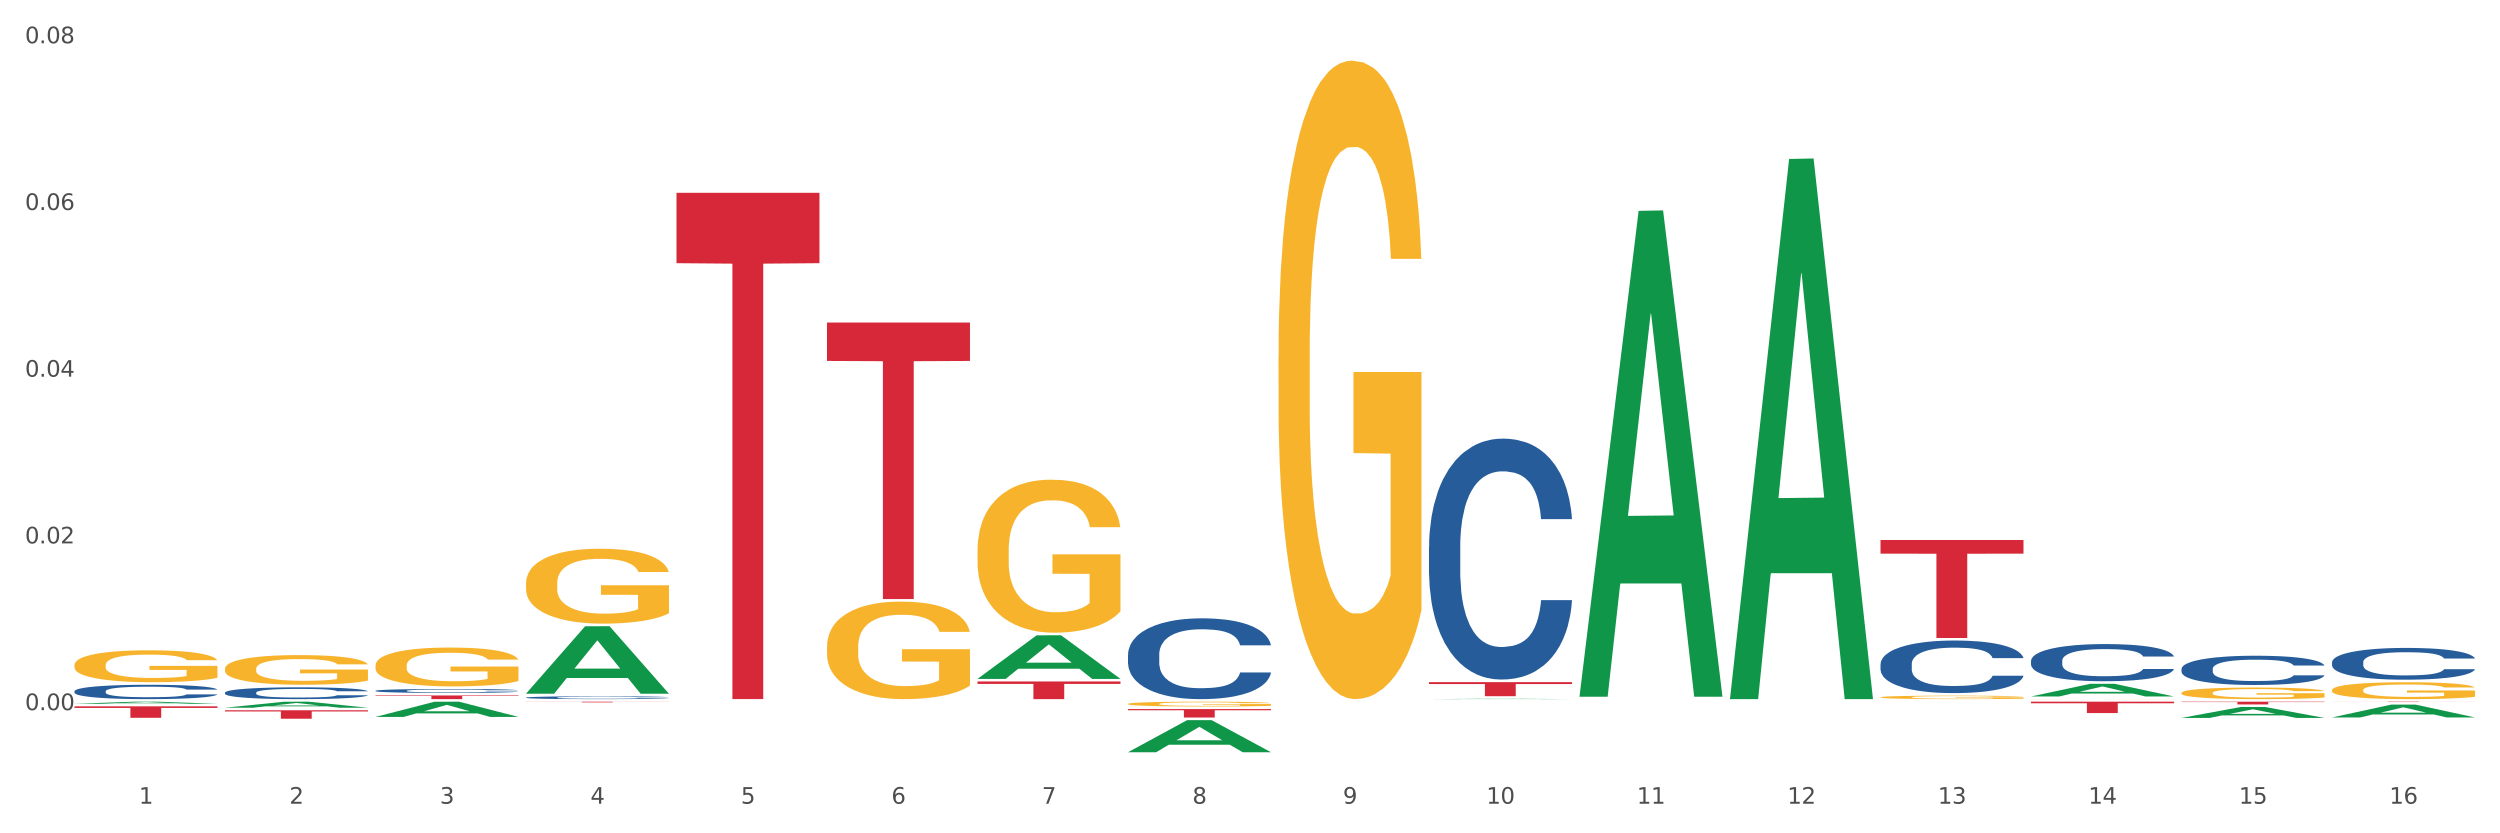 <?xml version="1.0" encoding="utf-8" standalone="no"?>
<!DOCTYPE svg PUBLIC "-//W3C//DTD SVG 1.1//EN"
  "http://www.w3.org/Graphics/SVG/1.1/DTD/svg11.dtd">
<svg xmlns:xlink="http://www.w3.org/1999/xlink" width="1080pt" height="360pt" viewBox="0 0 1080 360" xmlns="http://www.w3.org/2000/svg" version="1.1">
 <rect x="0" y="0" width="1080" height="360" fill="#333333" stroke="none"/>
 <defs>
  <style type="text/css">*{stroke-linejoin: round; stroke-linecap: butt}</style>
 </defs>
 <g id="figure_1">
  <g id="patch_1">
   <path d="M 0 360 
L 1080 360 
L 1080 0 
L 0 0 
z
" style="fill: #ffffff; stroke: #ffffff; stroke-linejoin: miter"/>
  </g>
  <g id="axes_1">
   <g id="matplotlib.axis_1">
    <g id="xtick_1">
     <g id="text_1">
      <!-- 1 -->
      <g style="fill: #4d4d4d" transform="translate(60.004 347.204) scale(0.096 -0.096)">
       <defs>
        <path id="DejaVuSans-31" d="M 794 531 
L 1825 531 
L 1825 4091 
L 703 3866 
L 703 4441 
L 1819 4666 
L 2450 4666 
L 2450 531 
L 3481 531 
L 3481 0 
L 794 0 
L 794 531 
z
" transform="scale(0.016)"/>
       </defs>
       <use xlink:href="#DejaVuSans-31"/>
      </g>
     </g>
    </g>
    <g id="xtick_2">
     <g id="text_2">
      <!-- 2 -->
      <g style="fill: #4d4d4d" transform="translate(125.021 347.204) scale(0.096 -0.096)">
       <defs>
        <path id="DejaVuSans-32" d="M 1228 531 
L 3431 531 
L 3431 0 
L 469 0 
L 469 531 
Q 828 903 1448 1529 
Q 2069 2156 2228 2338 
Q 2531 2678 2651 2914 
Q 2772 3150 2772 3378 
Q 2772 3750 2511 3984 
Q 2250 4219 1831 4219 
Q 1534 4219 1204 4116 
Q 875 4013 500 3803 
L 500 4441 
Q 881 4594 1212 4672 
Q 1544 4750 1819 4750 
Q 2544 4750 2975 4387 
Q 3406 4025 3406 3419 
Q 3406 3131 3298 2873 
Q 3191 2616 2906 2266 
Q 2828 2175 2409 1742 
Q 1991 1309 1228 531 
z
" transform="scale(0.016)"/>
       </defs>
       <use xlink:href="#DejaVuSans-32"/>
      </g>
     </g>
    </g>
    <g id="xtick_3">
     <g id="text_3">
      <!-- 3 -->
      <g style="fill: #4d4d4d" transform="translate(190.039 347.204) scale(0.096 -0.096)">
       <defs>
        <path id="DejaVuSans-33" d="M 2597 2516 
Q 3050 2419 3304 2112 
Q 3559 1806 3559 1356 
Q 3559 666 3084 287 
Q 2609 -91 1734 -91 
Q 1441 -91 1130 -33 
Q 819 25 488 141 
L 488 750 
Q 750 597 1062 519 
Q 1375 441 1716 441 
Q 2309 441 2620 675 
Q 2931 909 2931 1356 
Q 2931 1769 2642 2001 
Q 2353 2234 1838 2234 
L 1294 2234 
L 1294 2753 
L 1863 2753 
Q 2328 2753 2575 2939 
Q 2822 3125 2822 3475 
Q 2822 3834 2567 4026 
Q 2313 4219 1838 4219 
Q 1578 4219 1281 4162 
Q 984 4106 628 3988 
L 628 4550 
Q 988 4650 1302 4700 
Q 1616 4750 1894 4750 
Q 2613 4750 3031 4423 
Q 3450 4097 3450 3541 
Q 3450 3153 3228 2886 
Q 3006 2619 2597 2516 
z
" transform="scale(0.016)"/>
       </defs>
       <use xlink:href="#DejaVuSans-33"/>
      </g>
     </g>
    </g>
    <g id="xtick_4">
     <g id="text_4">
      <!-- 4 -->
      <g style="fill: #4d4d4d" transform="translate(255.056 347.204) scale(0.096 -0.096)">
       <defs>
        <path id="DejaVuSans-34" d="M 2419 4116 
L 825 1625 
L 2419 1625 
L 2419 4116 
z
M 2253 4666 
L 3047 4666 
L 3047 1625 
L 3713 1625 
L 3713 1100 
L 3047 1100 
L 3047 0 
L 2419 0 
L 2419 1100 
L 313 1100 
L 313 1709 
L 2253 4666 
z
" transform="scale(0.016)"/>
       </defs>
       <use xlink:href="#DejaVuSans-34"/>
      </g>
     </g>
    </g>
    <g id="xtick_5">
     <g id="text_5">
      <!-- 5 -->
      <g style="fill: #4d4d4d" transform="translate(320.073 347.204) scale(0.096 -0.096)">
       <defs>
        <path id="DejaVuSans-35" d="M 691 4666 
L 3169 4666 
L 3169 4134 
L 1269 4134 
L 1269 2991 
Q 1406 3038 1543 3061 
Q 1681 3084 1819 3084 
Q 2600 3084 3056 2656 
Q 3513 2228 3513 1497 
Q 3513 744 3044 326 
Q 2575 -91 1722 -91 
Q 1428 -91 1123 -41 
Q 819 9 494 109 
L 494 744 
Q 775 591 1075 516 
Q 1375 441 1709 441 
Q 2250 441 2565 725 
Q 2881 1009 2881 1497 
Q 2881 1984 2565 2268 
Q 2250 2553 1709 2553 
Q 1456 2553 1204 2497 
Q 953 2441 691 2322 
L 691 4666 
z
" transform="scale(0.016)"/>
       </defs>
       <use xlink:href="#DejaVuSans-35"/>
      </g>
     </g>
    </g>
    <g id="xtick_6">
     <g id="text_6">
      <!-- 6 -->
      <g style="fill: #4d4d4d" transform="translate(385.09 347.204) scale(0.096 -0.096)">
       <defs>
        <path id="DejaVuSans-36" d="M 2113 2584 
Q 1688 2584 1439 2293 
Q 1191 2003 1191 1497 
Q 1191 994 1439 701 
Q 1688 409 2113 409 
Q 2538 409 2786 701 
Q 3034 994 3034 1497 
Q 3034 2003 2786 2293 
Q 2538 2584 2113 2584 
z
M 3366 4563 
L 3366 3988 
Q 3128 4100 2886 4159 
Q 2644 4219 2406 4219 
Q 1781 4219 1451 3797 
Q 1122 3375 1075 2522 
Q 1259 2794 1537 2939 
Q 1816 3084 2150 3084 
Q 2853 3084 3261 2657 
Q 3669 2231 3669 1497 
Q 3669 778 3244 343 
Q 2819 -91 2113 -91 
Q 1303 -91 875 529 
Q 447 1150 447 2328 
Q 447 3434 972 4092 
Q 1497 4750 2381 4750 
Q 2619 4750 2861 4703 
Q 3103 4656 3366 4563 
z
" transform="scale(0.016)"/>
       </defs>
       <use xlink:href="#DejaVuSans-36"/>
      </g>
     </g>
    </g>
    <g id="xtick_7">
     <g id="text_7">
      <!-- 7 -->
      <g style="fill: #4d4d4d" transform="translate(450.108 347.204) scale(0.096 -0.096)">
       <defs>
        <path id="DejaVuSans-37" d="M 525 4666 
L 3525 4666 
L 3525 4397 
L 1831 0 
L 1172 0 
L 2766 4134 
L 525 4134 
L 525 4666 
z
" transform="scale(0.016)"/>
       </defs>
       <use xlink:href="#DejaVuSans-37"/>
      </g>
     </g>
    </g>
    <g id="xtick_8">
     <g id="text_8">
      <!-- 8 -->
      <g style="fill: #4d4d4d" transform="translate(515.125 347.204) scale(0.096 -0.096)">
       <defs>
        <path id="DejaVuSans-38" d="M 2034 2216 
Q 1584 2216 1326 1975 
Q 1069 1734 1069 1313 
Q 1069 891 1326 650 
Q 1584 409 2034 409 
Q 2484 409 2743 651 
Q 3003 894 3003 1313 
Q 3003 1734 2745 1975 
Q 2488 2216 2034 2216 
z
M 1403 2484 
Q 997 2584 770 2862 
Q 544 3141 544 3541 
Q 544 4100 942 4425 
Q 1341 4750 2034 4750 
Q 2731 4750 3128 4425 
Q 3525 4100 3525 3541 
Q 3525 3141 3298 2862 
Q 3072 2584 2669 2484 
Q 3125 2378 3379 2068 
Q 3634 1759 3634 1313 
Q 3634 634 3220 271 
Q 2806 -91 2034 -91 
Q 1263 -91 848 271 
Q 434 634 434 1313 
Q 434 1759 690 2068 
Q 947 2378 1403 2484 
z
M 1172 3481 
Q 1172 3119 1398 2916 
Q 1625 2713 2034 2713 
Q 2441 2713 2670 2916 
Q 2900 3119 2900 3481 
Q 2900 3844 2670 4047 
Q 2441 4250 2034 4250 
Q 1625 4250 1398 4047 
Q 1172 3844 1172 3481 
z
" transform="scale(0.016)"/>
       </defs>
       <use xlink:href="#DejaVuSans-38"/>
      </g>
     </g>
    </g>
    <g id="xtick_9">
     <g id="text_9">
      <!-- 9 -->
      <g style="fill: #4d4d4d" transform="translate(580.142 347.204) scale(0.096 -0.096)">
       <defs>
        <path id="DejaVuSans-39" d="M 703 97 
L 703 672 
Q 941 559 1184 500 
Q 1428 441 1663 441 
Q 2288 441 2617 861 
Q 2947 1281 2994 2138 
Q 2813 1869 2534 1725 
Q 2256 1581 1919 1581 
Q 1219 1581 811 2004 
Q 403 2428 403 3163 
Q 403 3881 828 4315 
Q 1253 4750 1959 4750 
Q 2769 4750 3195 4129 
Q 3622 3509 3622 2328 
Q 3622 1225 3098 567 
Q 2575 -91 1691 -91 
Q 1453 -91 1209 -44 
Q 966 3 703 97 
z
M 1959 2075 
Q 2384 2075 2632 2365 
Q 2881 2656 2881 3163 
Q 2881 3666 2632 3958 
Q 2384 4250 1959 4250 
Q 1534 4250 1286 3958 
Q 1038 3666 1038 3163 
Q 1038 2656 1286 2365 
Q 1534 2075 1959 2075 
z
" transform="scale(0.016)"/>
       </defs>
       <use xlink:href="#DejaVuSans-39"/>
      </g>
     </g>
    </g>
    <g id="xtick_10">
     <g id="text_10">
      <!-- 10 -->
      <g style="fill: #4d4d4d" transform="translate(642.105 347.204) scale(0.096 -0.096)">
       <defs>
        <path id="DejaVuSans-30" d="M 2034 4250 
Q 1547 4250 1301 3770 
Q 1056 3291 1056 2328 
Q 1056 1369 1301 889 
Q 1547 409 2034 409 
Q 2525 409 2770 889 
Q 3016 1369 3016 2328 
Q 3016 3291 2770 3770 
Q 2525 4250 2034 4250 
z
M 2034 4750 
Q 2819 4750 3233 4129 
Q 3647 3509 3647 2328 
Q 3647 1150 3233 529 
Q 2819 -91 2034 -91 
Q 1250 -91 836 529 
Q 422 1150 422 2328 
Q 422 3509 836 4129 
Q 1250 4750 2034 4750 
z
" transform="scale(0.016)"/>
       </defs>
       <use xlink:href="#DejaVuSans-31"/>
       <use xlink:href="#DejaVuSans-30" transform="translate(63.623 0)"/>
      </g>
     </g>
    </g>
    <g id="xtick_11">
     <g id="text_11">
      <!-- 11 -->
      <g style="fill: #4d4d4d" transform="translate(707.123 347.204) scale(0.096 -0.096)">
       <use xlink:href="#DejaVuSans-31"/>
       <use xlink:href="#DejaVuSans-31" transform="translate(63.623 0)"/>
      </g>
     </g>
    </g>
    <g id="xtick_12">
     <g id="text_12">
      <!-- 12 -->
      <g style="fill: #4d4d4d" transform="translate(772.14 347.204) scale(0.096 -0.096)">
       <use xlink:href="#DejaVuSans-31"/>
       <use xlink:href="#DejaVuSans-32" transform="translate(63.623 0)"/>
      </g>
     </g>
    </g>
    <g id="xtick_13">
     <g id="text_13">
      <!-- 13 -->
      <g style="fill: #4d4d4d" transform="translate(837.157 347.204) scale(0.096 -0.096)">
       <use xlink:href="#DejaVuSans-31"/>
       <use xlink:href="#DejaVuSans-33" transform="translate(63.623 0)"/>
      </g>
     </g>
    </g>
    <g id="xtick_14">
     <g id="text_14">
      <!-- 14 -->
      <g style="fill: #4d4d4d" transform="translate(902.174 347.204) scale(0.096 -0.096)">
       <use xlink:href="#DejaVuSans-31"/>
       <use xlink:href="#DejaVuSans-34" transform="translate(63.623 0)"/>
      </g>
     </g>
    </g>
    <g id="xtick_15">
     <g id="text_15">
      <!-- 15 -->
      <g style="fill: #4d4d4d" transform="translate(967.192 347.204) scale(0.096 -0.096)">
       <use xlink:href="#DejaVuSans-31"/>
       <use xlink:href="#DejaVuSans-35" transform="translate(63.623 0)"/>
      </g>
     </g>
    </g>
    <g id="xtick_16">
     <g id="text_16">
      <!-- 16 -->
      <g style="fill: #4d4d4d" transform="translate(1032.209 347.204) scale(0.096 -0.096)">
       <use xlink:href="#DejaVuSans-31"/>
       <use xlink:href="#DejaVuSans-36" transform="translate(63.623 0)"/>
      </g>
     </g>
    </g>
    <g id="xtick_17"/>
    <g id="xtick_18"/>
    <g id="xtick_19"/>
    <g id="xtick_20"/>
    <g id="xtick_21"/>
    <g id="xtick_22"/>
    <g id="xtick_23"/>
    <g id="xtick_24"/>
    <g id="xtick_25"/>
    <g id="xtick_26"/>
    <g id="xtick_27"/>
    <g id="xtick_28"/>
    <g id="xtick_29"/>
    <g id="xtick_30"/>
    <g id="xtick_31"/>
   </g>
   <g id="matplotlib.axis_2">
    <g id="ytick_1">
     <g id="text_17">
      <!-- 0.00 -->
      <g style="fill: #4d4d4d" transform="translate(10.8 306.779) scale(0.096 -0.096)">
       <defs>
        <path id="DejaVuSans-2e" d="M 684 794 
L 1344 794 
L 1344 0 
L 684 0 
L 684 794 
z
" transform="scale(0.016)"/>
       </defs>
       <use xlink:href="#DejaVuSans-30"/>
       <use xlink:href="#DejaVuSans-2e" transform="translate(63.623 0)"/>
       <use xlink:href="#DejaVuSans-30" transform="translate(95.41 0)"/>
       <use xlink:href="#DejaVuSans-30" transform="translate(159.033 0)"/>
      </g>
     </g>
    </g>
    <g id="ytick_2">
     <g id="text_18">
      <!-- 0.02 -->
      <g style="fill: #4d4d4d" transform="translate(10.8 234.757) scale(0.096 -0.096)">
       <use xlink:href="#DejaVuSans-30"/>
       <use xlink:href="#DejaVuSans-2e" transform="translate(63.623 0)"/>
       <use xlink:href="#DejaVuSans-30" transform="translate(95.41 0)"/>
       <use xlink:href="#DejaVuSans-32" transform="translate(159.033 0)"/>
      </g>
     </g>
    </g>
    <g id="ytick_3">
     <g id="text_19">
      <!-- 0.04 -->
      <g style="fill: #4d4d4d" transform="translate(10.8 162.734) scale(0.096 -0.096)">
       <use xlink:href="#DejaVuSans-30"/>
       <use xlink:href="#DejaVuSans-2e" transform="translate(63.623 0)"/>
       <use xlink:href="#DejaVuSans-30" transform="translate(95.41 0)"/>
       <use xlink:href="#DejaVuSans-34" transform="translate(159.033 0)"/>
      </g>
     </g>
    </g>
    <g id="ytick_4">
     <g id="text_20">
      <!-- 0.06 -->
      <g style="fill: #4d4d4d" transform="translate(10.8 90.711) scale(0.096 -0.096)">
       <use xlink:href="#DejaVuSans-30"/>
       <use xlink:href="#DejaVuSans-2e" transform="translate(63.623 0)"/>
       <use xlink:href="#DejaVuSans-30" transform="translate(95.41 0)"/>
       <use xlink:href="#DejaVuSans-36" transform="translate(159.033 0)"/>
      </g>
     </g>
    </g>
    <g id="ytick_5">
     <g id="text_21">
      <!-- 0.08 -->
      <g style="fill: #4d4d4d" transform="translate(10.8 18.688) scale(0.096 -0.096)">
       <use xlink:href="#DejaVuSans-30"/>
       <use xlink:href="#DejaVuSans-2e" transform="translate(63.623 0)"/>
       <use xlink:href="#DejaVuSans-30" transform="translate(95.41 0)"/>
       <use xlink:href="#DejaVuSans-38" transform="translate(159.033 0)"/>
      </g>
     </g>
    </g>
    <g id="ytick_6"/>
    <g id="ytick_7"/>
    <g id="ytick_8"/>
    <g id="ytick_9"/>
   </g>
   <g id="PolyCollection_1">
    <path d="M 1007.434 303.132 
L 1069.2 303.132 
L 1069.2 303.154 
L 1044.903 303.154 
L 1044.903 303.286 
L 1031.584 303.286 
L 1031.584 303.154 
L 1007.434 303.154 
L 1007.434 303.132 
L 1007.434 303.132 
z
" clip-path="url(#p7392b7e69c)" style="fill: #d62839"/>
    <path d="M 162.209 300.445 
L 223.976 300.445 
L 223.976 300.664 
L 199.679 300.666 
L 199.679 302.024 
L 186.36 302.024 
L 186.36 300.666 
L 162.209 300.664 
L 162.209 300.446 
L 162.209 300.445 
z
" clip-path="url(#p7392b7e69c)" style="fill: #d62839"/>
    <path d="M 32.175 305.137 
L 93.941 305.137 
L 93.941 305.825 
L 69.645 305.83 
L 69.645 310.089 
L 56.325 310.089 
L 56.325 305.83 
L 32.175 305.825 
L 32.175 305.142 
L 32.175 305.137 
z
" clip-path="url(#p7392b7e69c)" style="fill: #d62839"/>
    <path d="M 97.192 306.844 
L 158.959 306.844 
L 158.959 307.351 
L 134.662 307.354 
L 134.662 310.488 
L 121.343 310.488 
L 121.343 307.354 
L 97.192 307.351 
L 97.192 306.848 
L 97.192 306.844 
z
" clip-path="url(#p7392b7e69c)" style="fill: #d62839"/>
    <path d="M 227.227 303.132 
L 288.993 303.132 
L 288.993 303.173 
L 264.696 303.173 
L 264.696 303.425 
L 251.377 303.425 
L 251.377 303.173 
L 227.227 303.173 
L 227.227 303.132 
L 227.227 303.132 
z
" clip-path="url(#p7392b7e69c)" style="fill: #d62839"/>
    <path d="M 422.278 294.396 
L 484.045 294.396 
L 484.045 295.456 
L 459.748 295.463 
L 459.748 302.024 
L 446.429 302.024 
L 446.429 295.463 
L 422.278 295.456 
L 422.278 294.403 
L 422.278 294.396 
z
" clip-path="url(#p7392b7e69c)" style="fill: #d62839"/>
    <path d="M 357.261 139.325 
L 419.028 139.325 
L 419.028 155.927 
L 394.731 156.039 
L 394.731 258.79 
L 381.412 258.79 
L 381.412 156.039 
L 357.261 155.927 
L 357.261 139.437 
L 357.261 139.325 
z
" clip-path="url(#p7392b7e69c)" style="fill: #d62839"/>
    <path d="M 292.244 83.3 
L 354.01 83.3 
L 354.01 113.693 
L 329.714 113.899 
L 329.714 302.009 
L 316.394 302.009 
L 316.394 113.899 
L 292.244 113.693 
L 292.244 83.505 
L 292.244 83.3 
z
" clip-path="url(#p7392b7e69c)" style="fill: #d62839"/>
    <path d="M 487.296 306.313 
L 549.062 306.313 
L 549.062 306.823 
L 524.765 306.826 
L 524.765 309.982 
L 511.446 309.982 
L 511.446 306.826 
L 487.296 306.823 
L 487.296 306.316 
L 487.296 306.313 
z
" clip-path="url(#p7392b7e69c)" style="fill: #d62839"/>
    <path d="M 617.33 294.67 
L 679.097 294.67 
L 679.097 295.515 
L 654.8 295.521 
L 654.8 300.753 
L 641.481 300.753 
L 641.481 295.521 
L 617.33 295.515 
L 617.33 294.675 
L 617.33 294.67 
z
" clip-path="url(#p7392b7e69c)" style="fill: #d62839"/>
    <path d="M 812.382 233.292 
L 874.148 233.292 
L 874.148 239.172 
L 849.852 239.211 
L 849.852 275.603 
L 836.532 275.603 
L 836.532 239.211 
L 812.382 239.172 
L 812.382 233.331 
L 812.382 233.292 
z
" clip-path="url(#p7392b7e69c)" style="fill: #d62839"/>
    <path d="M 747.365 301.586 
L 747.428 301.367 
L 772.899 68.674 
L 783.469 68.455 
L 809.131 302.024 
L 796.905 302.024 
L 791.365 247.635 
L 765.067 247.635 
L 764.876 248.512 
L 759.527 302.024 
L 747.365 302.024 
L 747.365 301.586 
L 768.378 215.176 
L 788.054 214.957 
L 778.312 118.239 
L 778.184 117.801 
L 778.057 118.458 
L 768.314 214.957 
L 768.378 215.176 
L 747.365 301.586 
z
" clip-path="url(#p7392b7e69c)" style="fill: #109648"/>
    <path d="M 162.209 309.703 
L 162.273 309.696 
L 187.744 303.138 
L 198.314 303.132 
L 223.976 309.715 
L 211.75 309.715 
L 206.21 308.182 
L 179.912 308.182 
L 179.721 308.207 
L 174.372 309.715 
L 162.209 309.715 
L 162.209 309.703 
L 183.223 307.267 
L 202.899 307.261 
L 193.156 304.535 
L 193.029 304.523 
L 192.902 304.541 
L 183.159 307.261 
L 183.223 307.267 
L 162.209 309.703 
z
" clip-path="url(#p7392b7e69c)" style="fill: #109648"/>
    <path d="M 227.227 299.64 
L 227.29 299.613 
L 252.761 270.549 
L 263.331 270.521 
L 288.993 299.695 
L 276.767 299.695 
L 271.227 292.901 
L 244.929 292.901 
L 244.738 293.011 
L 239.389 299.695 
L 227.227 299.695 
L 227.227 299.64 
L 248.24 288.847 
L 267.916 288.82 
L 258.174 276.74 
L 258.046 276.685 
L 257.919 276.767 
L 248.176 288.82 
L 248.24 288.847 
L 227.227 299.64 
z
" clip-path="url(#p7392b7e69c)" style="fill: #109648"/>
    <path d="M 32.175 304.028 
L 32.239 304.027 
L 57.709 303.133 
L 68.28 303.132 
L 93.941 304.029 
L 81.715 304.029 
L 76.176 303.82 
L 49.877 303.82 
L 49.686 303.824 
L 44.337 304.029 
L 32.175 304.029 
L 32.175 304.028 
L 53.188 303.696 
L 72.864 303.695 
L 63.122 303.323 
L 62.995 303.322 
L 62.867 303.324 
L 53.125 303.695 
L 53.188 303.696 
L 32.175 304.028 
z
" clip-path="url(#p7392b7e69c)" style="fill: #109648"/>
    <path d="M 97.192 305.732 
L 97.256 305.729 
L 122.727 303.135 
L 133.297 303.132 
L 158.959 305.737 
L 146.733 305.737 
L 141.193 305.13 
L 114.894 305.13 
L 114.703 305.14 
L 109.354 305.737 
L 97.192 305.737 
L 97.192 305.732 
L 118.206 304.768 
L 137.882 304.766 
L 128.139 303.687 
L 128.012 303.682 
L 127.884 303.69 
L 118.142 304.766 
L 118.206 304.768 
L 97.192 305.732 
z
" clip-path="url(#p7392b7e69c)" style="fill: #109648"/>
    <path d="M 942.416 310.135 
L 942.48 310.13 
L 967.951 305.429 
L 978.521 305.425 
L 1004.183 310.143 
L 991.957 310.143 
L 986.417 309.045 
L 960.118 309.045 
L 959.927 309.062 
L 954.579 310.143 
L 942.416 310.143 
L 942.416 310.135 
L 963.43 308.389 
L 983.106 308.384 
L 973.363 306.43 
L 973.236 306.422 
L 973.109 306.435 
L 963.366 308.384 
L 963.43 308.389 
L 942.416 310.135 
z
" clip-path="url(#p7392b7e69c)" style="fill: #109648"/>
    <path d="M 1007.434 309.935 
L 1007.497 309.929 
L 1032.968 304.399 
L 1043.538 304.394 
L 1069.2 309.945 
L 1056.974 309.945 
L 1051.434 308.652 
L 1025.136 308.652 
L 1024.945 308.673 
L 1019.596 309.945 
L 1007.434 309.945 
L 1007.434 309.935 
L 1028.447 307.881 
L 1048.123 307.876 
L 1038.38 305.577 
L 1038.253 305.566 
L 1038.126 305.582 
L 1028.383 307.876 
L 1028.447 307.881 
L 1007.434 309.935 
z
" clip-path="url(#p7392b7e69c)" style="fill: #109648"/>
    <path d="M 877.399 300.875 
L 877.463 300.869 
L 902.933 295.411 
L 913.504 295.406 
L 939.166 300.885 
L 926.94 300.885 
L 921.4 299.609 
L 895.101 299.609 
L 894.91 299.63 
L 889.561 300.885 
L 877.399 300.885 
L 877.399 300.875 
L 898.412 298.848 
L 918.089 298.843 
L 908.346 296.574 
L 908.219 296.564 
L 908.091 296.579 
L 898.349 298.843 
L 898.412 298.848 
L 877.399 300.875 
z
" clip-path="url(#p7392b7e69c)" style="fill: #109648"/>
    <path d="M 487.296 324.944 
L 487.359 324.931 
L 512.83 311.103 
L 523.4 311.09 
L 549.062 324.97 
L 536.836 324.97 
L 531.296 321.738 
L 504.998 321.738 
L 504.807 321.79 
L 499.458 324.97 
L 487.296 324.97 
L 487.296 324.944 
L 508.309 319.809 
L 527.985 319.796 
L 518.243 314.049 
L 518.115 314.023 
L 517.988 314.062 
L 508.245 319.796 
L 508.309 319.809 
L 487.296 324.944 
z
" clip-path="url(#p7392b7e69c)" style="fill: #109648"/>
    <path d="M 617.33 302.024 
L 617.394 302.024 
L 642.865 301.861 
L 653.435 301.861 
L 679.097 302.024 
L 666.871 302.024 
L 661.331 301.986 
L 635.032 301.986 
L 634.841 301.987 
L 629.492 302.024 
L 617.33 302.024 
L 617.33 302.024 
L 638.343 301.964 
L 658.02 301.963 
L 648.277 301.896 
L 648.15 301.895 
L 648.022 301.896 
L 638.28 301.963 
L 638.343 301.964 
L 617.33 302.024 
z
" clip-path="url(#p7392b7e69c)" style="fill: #109648"/>
    <path d="M 682.347 300.592 
L 682.411 300.394 
L 707.882 91.089 
L 718.452 90.892 
L 744.114 300.986 
L 731.888 300.986 
L 726.348 252.063 
L 700.05 252.063 
L 699.859 252.852 
L 694.51 300.986 
L 682.347 300.986 
L 682.347 300.592 
L 703.361 222.867 
L 723.037 222.669 
L 713.294 135.673 
L 713.167 135.278 
L 713.04 135.87 
L 703.297 222.669 
L 703.361 222.867 
L 682.347 300.592 
z
" clip-path="url(#p7392b7e69c)" style="fill: #109648"/>
    <path d="M 422.278 293.253 
L 422.342 293.235 
L 447.813 274.456 
L 458.383 274.439 
L 484.045 293.288 
L 471.819 293.288 
L 466.279 288.899 
L 439.981 288.899 
L 439.79 288.97 
L 434.441 293.288 
L 422.278 293.288 
L 422.278 293.253 
L 443.292 286.279 
L 462.968 286.262 
L 453.225 278.456 
L 453.098 278.421 
L 452.971 278.474 
L 443.228 286.262 
L 443.292 286.279 
L 422.278 293.253 
z
" clip-path="url(#p7392b7e69c)" style="fill: #109648"/>
    <path d="M 812.382 301.217 
L 812.455 301.216 
L 812.455 301.166 
L 812.601 301.124 
L 813.33 301.021 
L 814.424 300.936 
L 815.226 300.891 
L 816.028 300.854 
L 816.976 300.817 
L 818.143 300.778 
L 820.258 300.722 
L 821.57 300.693 
L 823.175 300.663 
L 826.092 300.619 
L 828.206 300.595 
L 830.394 300.574 
L 833.967 300.55 
L 836.301 300.539 
L 838.78 300.53 
L 841.77 300.525 
L 844.031 300.523 
L 848.99 300.528 
L 853.219 300.54 
L 855.261 300.55 
L 857.886 300.566 
L 859.272 300.577 
L 861.532 300.599 
L 863.866 300.628 
L 865.47 300.652 
L 867.877 300.699 
L 869.7 300.746 
L 871.377 300.803 
L 872.252 300.843 
L 872.909 300.88 
L 873.492 300.922 
L 874.075 300.99 
L 860.949 300.99 
L 860.439 300.942 
L 859.636 300.896 
L 858.47 300.852 
L 857.449 300.825 
L 855.699 300.791 
L 854.094 300.769 
L 852.417 300.752 
L 850.375 300.739 
L 848.771 300.732 
L 846.51 300.726 
L 842.062 300.728 
L 839.072 300.739 
L 837.03 300.752 
L 835.717 300.765 
L 834.551 300.778 
L 833.238 300.798 
L 831.707 300.826 
L 830.613 300.852 
L 829.519 300.885 
L 828.644 300.918 
L 827.842 300.957 
L 827.185 300.998 
L 826.675 301.04 
L 826.237 301.092 
L 825.873 301.179 
L 825.873 301.366 
L 826.019 301.409 
L 826.383 301.465 
L 826.821 301.508 
L 827.55 301.558 
L 828.206 301.593 
L 829.446 301.642 
L 830.832 301.683 
L 831.925 301.709 
L 833.019 301.731 
L 834.915 301.761 
L 837.03 301.786 
L 838.853 301.801 
L 841.333 301.815 
L 843.01 301.82 
L 844.468 301.823 
L 848.042 301.823 
L 850.594 301.819 
L 853.438 301.809 
L 855.626 301.797 
L 857.449 301.782 
L 859.491 301.757 
L 860.803 301.734 
L 860.803 301.447 
L 844.76 301.446 
L 844.76 301.255 
L 874.148 301.255 
L 874.148 301.815 
L 872.909 301.844 
L 871.523 301.87 
L 870.065 301.893 
L 867.877 301.922 
L 865.252 301.949 
L 862.918 301.968 
L 860.439 301.985 
L 857.522 302 
L 853.73 302.013 
L 851.396 302.019 
L 848.479 302.023 
L 845.052 302.024 
L 842.062 302.022 
L 839.145 302.015 
L 836.082 302.003 
L 833.092 301.985 
L 830.832 301.967 
L 828.571 301.945 
L 826.164 301.916 
L 824.268 301.889 
L 822.81 301.864 
L 821.206 301.833 
L 819.455 301.791 
L 818.143 301.754 
L 816.976 301.716 
L 815.736 301.667 
L 814.861 301.624 
L 813.986 301.571 
L 813.476 301.531 
L 812.892 301.469 
L 812.455 301.383 
L 812.382 301.217 
z
" clip-path="url(#p7392b7e69c)" style="fill: #f7b32b"/>
    <path d="M 357.261 279.365 
L 357.334 279.326 
L 357.334 277.941 
L 357.48 276.748 
L 358.209 273.863 
L 359.303 271.478 
L 360.105 270.208 
L 360.907 269.169 
L 361.855 268.131 
L 363.022 267.054 
L 365.137 265.476 
L 366.45 264.668 
L 368.054 263.822 
L 370.971 262.591 
L 373.086 261.898 
L 375.273 261.321 
L 378.847 260.629 
L 381.18 260.321 
L 383.66 260.09 
L 386.649 259.936 
L 388.91 259.898 
L 393.869 260.013 
L 398.098 260.359 
L 400.14 260.629 
L 402.766 261.09 
L 404.151 261.398 
L 406.412 262.014 
L 408.745 262.822 
L 410.35 263.514 
L 412.756 264.822 
L 414.579 266.13 
L 416.256 267.746 
L 417.132 268.862 
L 417.788 269.9 
L 418.371 271.093 
L 418.955 272.978 
L 405.828 272.978 
L 405.318 271.632 
L 404.516 270.362 
L 403.349 269.131 
L 402.328 268.362 
L 400.578 267.4 
L 398.974 266.784 
L 397.296 266.323 
L 395.254 265.938 
L 393.65 265.745 
L 391.39 265.592 
L 386.941 265.63 
L 383.951 265.938 
L 381.909 266.323 
L 380.597 266.669 
L 379.43 267.054 
L 378.117 267.592 
L 376.586 268.4 
L 375.492 269.131 
L 374.398 270.054 
L 373.523 270.978 
L 372.721 272.055 
L 372.065 273.209 
L 371.554 274.402 
L 371.117 275.864 
L 370.752 278.287 
L 370.752 283.558 
L 370.898 284.751 
L 371.263 286.328 
L 371.7 287.521 
L 372.429 288.944 
L 373.086 289.906 
L 374.325 291.291 
L 375.711 292.445 
L 376.805 293.176 
L 377.899 293.791 
L 379.795 294.638 
L 381.909 295.33 
L 383.733 295.754 
L 386.212 296.138 
L 387.889 296.292 
L 389.348 296.369 
L 392.921 296.369 
L 395.473 296.254 
L 398.317 295.984 
L 400.505 295.638 
L 402.328 295.215 
L 404.37 294.522 
L 405.683 293.868 
L 405.683 285.828 
L 389.639 285.789 
L 389.639 280.442 
L 419.028 280.442 
L 419.028 296.138 
L 417.788 296.946 
L 416.402 297.677 
L 414.944 298.331 
L 412.756 299.139 
L 410.131 299.908 
L 407.797 300.447 
L 405.318 300.909 
L 402.401 301.332 
L 398.609 301.717 
L 396.275 301.871 
L 393.358 301.986 
L 389.931 302.024 
L 386.941 301.947 
L 384.024 301.755 
L 380.961 301.409 
L 377.972 300.909 
L 375.711 300.409 
L 373.45 299.793 
L 371.044 298.985 
L 369.148 298.216 
L 367.689 297.523 
L 366.085 296.638 
L 364.335 295.484 
L 363.022 294.445 
L 361.855 293.368 
L 360.616 291.983 
L 359.741 290.791 
L 358.866 289.29 
L 358.355 288.175 
L 357.772 286.443 
L 357.334 284.02 
L 357.261 279.365 
z
" clip-path="url(#p7392b7e69c)" style="fill: #f7b32b"/>
    <path d="M 422.278 237.772 
L 422.351 237.711 
L 422.351 235.538 
L 422.497 233.666 
L 423.226 229.139 
L 424.32 225.396 
L 425.122 223.403 
L 425.925 221.773 
L 426.873 220.143 
L 428.039 218.453 
L 430.154 215.977 
L 431.467 214.71 
L 433.071 213.382 
L 435.988 211.45 
L 438.103 210.363 
L 440.291 209.457 
L 443.864 208.371 
L 446.197 207.888 
L 448.677 207.525 
L 451.667 207.284 
L 453.927 207.224 
L 458.886 207.405 
L 463.116 207.948 
L 465.158 208.371 
L 467.783 209.095 
L 469.168 209.578 
L 471.429 210.544 
L 473.763 211.812 
L 475.367 212.899 
L 477.773 214.951 
L 479.596 217.004 
L 481.274 219.539 
L 482.149 221.29 
L 482.805 222.92 
L 483.389 224.792 
L 483.972 227.75 
L 470.846 227.75 
L 470.335 225.637 
L 469.533 223.645 
L 468.366 221.713 
L 467.345 220.505 
L 465.595 218.996 
L 463.991 218.03 
L 462.314 217.306 
L 460.272 216.702 
L 458.667 216.4 
L 456.407 216.159 
L 451.958 216.219 
L 448.969 216.702 
L 446.927 217.306 
L 445.614 217.849 
L 444.447 218.453 
L 443.135 219.298 
L 441.603 220.566 
L 440.509 221.713 
L 439.416 223.162 
L 438.54 224.611 
L 437.738 226.301 
L 437.082 228.112 
L 436.571 229.984 
L 436.134 232.278 
L 435.769 236.081 
L 435.769 244.352 
L 435.915 246.224 
L 436.28 248.699 
L 436.717 250.571 
L 437.447 252.804 
L 438.103 254.314 
L 439.343 256.487 
L 440.728 258.298 
L 441.822 259.445 
L 442.916 260.411 
L 444.812 261.739 
L 446.927 262.826 
L 448.75 263.49 
L 451.229 264.094 
L 452.906 264.335 
L 454.365 264.456 
L 457.938 264.456 
L 460.49 264.275 
L 463.334 263.852 
L 465.522 263.309 
L 467.345 262.645 
L 469.387 261.558 
L 470.7 260.532 
L 470.7 247.914 
L 454.657 247.854 
L 454.657 239.462 
L 484.045 239.462 
L 484.045 264.094 
L 482.805 265.362 
L 481.42 266.509 
L 479.961 267.535 
L 477.773 268.803 
L 475.148 270.01 
L 472.815 270.856 
L 470.335 271.58 
L 467.418 272.244 
L 463.626 272.848 
L 461.293 273.089 
L 458.376 273.27 
L 454.948 273.331 
L 451.958 273.21 
L 449.041 272.908 
L 445.979 272.365 
L 442.989 271.58 
L 440.728 270.795 
L 438.468 269.829 
L 436.061 268.561 
L 434.165 267.354 
L 432.707 266.267 
L 431.102 264.879 
L 429.352 263.068 
L 428.039 261.438 
L 426.873 259.747 
L 425.633 257.574 
L 424.758 255.702 
L 423.883 253.348 
L 423.372 251.597 
L 422.789 248.88 
L 422.351 245.077 
L 422.278 237.772 
z
" clip-path="url(#p7392b7e69c)" style="fill: #f7b32b"/>
    <path d="M 487.296 304.09 
L 487.369 304.088 
L 487.369 304.02 
L 487.514 303.961 
L 488.244 303.819 
L 489.338 303.702 
L 490.14 303.64 
L 490.942 303.588 
L 491.89 303.537 
L 493.057 303.484 
L 495.171 303.407 
L 496.484 303.367 
L 498.088 303.325 
L 501.005 303.265 
L 503.12 303.231 
L 505.308 303.202 
L 508.881 303.168 
L 511.215 303.153 
L 513.694 303.142 
L 516.684 303.134 
L 518.945 303.132 
L 523.903 303.138 
L 528.133 303.155 
L 530.175 303.168 
L 532.8 303.191 
L 534.186 303.206 
L 536.446 303.236 
L 538.78 303.276 
L 540.384 303.31 
L 542.791 303.375 
L 544.614 303.439 
L 546.291 303.518 
L 547.166 303.573 
L 547.822 303.624 
L 548.406 303.683 
L 548.989 303.776 
L 535.863 303.776 
L 535.352 303.71 
L 534.55 303.647 
L 533.383 303.587 
L 532.363 303.549 
L 530.612 303.501 
L 529.008 303.471 
L 527.331 303.448 
L 525.289 303.429 
L 523.685 303.42 
L 521.424 303.412 
L 516.976 303.414 
L 513.986 303.429 
L 511.944 303.448 
L 510.631 303.465 
L 509.464 303.484 
L 508.152 303.511 
L 506.62 303.551 
L 505.527 303.587 
L 504.433 303.632 
L 503.558 303.677 
L 502.756 303.73 
L 502.099 303.787 
L 501.589 303.846 
L 501.151 303.918 
L 500.787 304.037 
L 500.787 304.297 
L 500.932 304.355 
L 501.297 304.433 
L 501.735 304.492 
L 502.464 304.562 
L 503.12 304.609 
L 504.36 304.677 
L 505.745 304.734 
L 506.839 304.77 
L 507.933 304.8 
L 509.829 304.842 
L 511.944 304.876 
L 513.767 304.897 
L 516.246 304.916 
L 517.924 304.923 
L 519.382 304.927 
L 522.955 304.927 
L 525.508 304.921 
L 528.352 304.908 
L 530.539 304.891 
L 532.363 304.87 
L 534.404 304.836 
L 535.717 304.804 
L 535.717 304.408 
L 519.674 304.406 
L 519.674 304.143 
L 549.062 304.143 
L 549.062 304.916 
L 547.822 304.955 
L 546.437 304.991 
L 544.978 305.024 
L 542.791 305.063 
L 540.165 305.101 
L 537.832 305.128 
L 535.352 305.15 
L 532.435 305.171 
L 528.643 305.19 
L 526.31 305.198 
L 523.393 305.203 
L 519.966 305.205 
L 516.976 305.201 
L 514.059 305.192 
L 510.996 305.175 
L 508.006 305.15 
L 505.745 305.126 
L 503.485 305.095 
L 501.078 305.056 
L 499.182 305.018 
L 497.724 304.984 
L 496.119 304.94 
L 494.369 304.883 
L 493.057 304.832 
L 491.89 304.779 
L 490.65 304.711 
L 489.775 304.652 
L 488.9 304.579 
L 488.39 304.524 
L 487.806 304.439 
L 487.369 304.319 
L 487.296 304.09 
z
" clip-path="url(#p7392b7e69c)" style="fill: #f7b32b"/>
    <path d="M 552.313 153.654 
L 552.386 153.402 
L 552.386 144.333 
L 552.532 136.524 
L 553.261 117.631 
L 554.355 102.013 
L 555.157 93.701 
L 555.959 86.899 
L 556.907 80.098 
L 558.074 73.045 
L 560.189 62.717 
L 561.501 57.427 
L 563.106 51.885 
L 566.023 43.824 
L 568.137 39.29 
L 570.325 35.511 
L 573.898 30.977 
L 576.232 28.962 
L 578.711 27.45 
L 581.701 26.443 
L 583.962 26.191 
L 588.921 26.946 
L 593.15 29.214 
L 595.192 30.977 
L 597.817 34 
L 599.203 36.015 
L 601.464 40.045 
L 603.797 45.335 
L 605.401 49.87 
L 607.808 58.434 
L 609.631 66.999 
L 611.308 77.579 
L 612.183 84.884 
L 612.84 91.685 
L 613.423 99.494 
L 614.006 111.838 
L 600.88 111.838 
L 600.37 103.021 
L 599.567 94.708 
L 598.401 86.647 
L 597.38 81.609 
L 595.63 75.312 
L 594.025 71.281 
L 592.348 68.258 
L 590.306 65.739 
L 588.702 64.48 
L 586.441 63.472 
L 581.993 63.724 
L 579.003 65.739 
L 576.961 68.258 
L 575.649 70.526 
L 574.482 73.045 
L 573.169 76.571 
L 571.638 81.861 
L 570.544 86.647 
L 569.45 92.693 
L 568.575 98.739 
L 567.773 105.792 
L 567.116 113.349 
L 566.606 121.158 
L 566.168 130.73 
L 565.804 146.6 
L 565.804 181.111 
L 565.95 188.92 
L 566.314 199.248 
L 566.752 207.057 
L 567.481 216.377 
L 568.137 222.675 
L 569.377 231.744 
L 570.763 239.301 
L 571.856 244.087 
L 572.95 248.117 
L 574.846 253.659 
L 576.961 258.193 
L 578.784 260.964 
L 581.264 263.483 
L 582.941 264.491 
L 584.399 264.995 
L 587.973 264.995 
L 590.525 264.239 
L 593.369 262.476 
L 595.557 260.209 
L 597.38 257.438 
L 599.422 252.903 
L 600.734 248.621 
L 600.734 195.973 
L 584.691 195.721 
L 584.691 160.707 
L 614.079 160.707 
L 614.079 263.483 
L 612.84 268.773 
L 611.454 273.559 
L 609.996 277.842 
L 607.808 283.132 
L 605.183 288.17 
L 602.849 291.696 
L 600.37 294.719 
L 597.453 297.49 
L 593.661 300.009 
L 591.327 301.017 
L 588.41 301.773 
L 584.983 302.024 
L 581.993 301.521 
L 579.076 300.261 
L 576.013 297.994 
L 573.023 294.719 
L 570.763 291.445 
L 568.502 287.414 
L 566.096 282.124 
L 564.199 277.086 
L 562.741 272.552 
L 561.137 266.758 
L 559.387 259.201 
L 558.074 252.4 
L 556.907 245.346 
L 555.667 236.278 
L 554.792 228.469 
L 553.917 218.645 
L 553.407 211.339 
L 552.823 200.004 
L 552.386 184.134 
L 552.313 153.654 
z
" clip-path="url(#p7392b7e69c)" style="fill: #f7b32b"/>
    <path d="M 32.175 287.302 
L 32.248 287.289 
L 32.248 286.836 
L 32.394 286.446 
L 33.123 285.502 
L 34.217 284.722 
L 35.019 284.307 
L 35.821 283.967 
L 36.769 283.627 
L 37.936 283.275 
L 40.051 282.759 
L 41.363 282.495 
L 42.968 282.218 
L 45.885 281.815 
L 47.999 281.589 
L 50.187 281.4 
L 53.76 281.173 
L 56.094 281.073 
L 58.573 280.997 
L 61.563 280.947 
L 63.824 280.934 
L 68.783 280.972 
L 73.012 281.085 
L 75.054 281.173 
L 77.679 281.324 
L 79.065 281.425 
L 81.326 281.626 
L 83.659 281.891 
L 85.263 282.117 
L 87.67 282.545 
L 89.493 282.973 
L 91.17 283.501 
L 92.045 283.866 
L 92.702 284.206 
L 93.285 284.596 
L 93.868 285.213 
L 80.742 285.213 
L 80.232 284.772 
L 79.43 284.357 
L 78.263 283.954 
L 77.242 283.703 
L 75.492 283.388 
L 73.887 283.187 
L 72.21 283.036 
L 70.168 282.91 
L 68.564 282.847 
L 66.303 282.797 
L 61.855 282.809 
L 58.865 282.91 
L 56.823 283.036 
L 55.511 283.149 
L 54.344 283.275 
L 53.031 283.451 
L 51.5 283.715 
L 50.406 283.954 
L 49.312 284.256 
L 48.437 284.558 
L 47.635 284.911 
L 46.979 285.288 
L 46.468 285.678 
L 46.031 286.157 
L 45.666 286.949 
L 45.666 288.673 
L 45.812 289.064 
L 46.176 289.58 
L 46.614 289.97 
L 47.343 290.435 
L 47.999 290.75 
L 49.239 291.203 
L 50.625 291.58 
L 51.719 291.82 
L 52.812 292.021 
L 54.708 292.298 
L 56.823 292.524 
L 58.646 292.663 
L 61.126 292.789 
L 62.803 292.839 
L 64.261 292.864 
L 67.835 292.864 
L 70.387 292.826 
L 73.231 292.738 
L 75.419 292.625 
L 77.242 292.487 
L 79.284 292.26 
L 80.596 292.046 
L 80.596 289.416 
L 64.553 289.403 
L 64.553 287.654 
L 93.941 287.654 
L 93.941 292.789 
L 92.702 293.053 
L 91.316 293.292 
L 89.858 293.506 
L 87.67 293.77 
L 85.045 294.022 
L 82.711 294.198 
L 80.232 294.349 
L 77.315 294.487 
L 73.523 294.613 
L 71.189 294.664 
L 68.272 294.701 
L 64.845 294.714 
L 61.855 294.689 
L 58.938 294.626 
L 55.875 294.513 
L 52.885 294.349 
L 50.625 294.185 
L 48.364 293.984 
L 45.958 293.72 
L 44.062 293.468 
L 42.603 293.242 
L 40.999 292.952 
L 39.249 292.575 
L 37.936 292.235 
L 36.769 291.882 
L 35.529 291.429 
L 34.654 291.039 
L 33.779 290.549 
L 33.269 290.184 
L 32.685 289.617 
L 32.248 288.825 
L 32.175 287.302 
z
" clip-path="url(#p7392b7e69c)" style="fill: #f7b32b"/>
    <path d="M 97.192 288.925 
L 97.265 288.913 
L 97.265 288.492 
L 97.411 288.129 
L 98.14 287.252 
L 99.234 286.527 
L 100.036 286.141 
L 100.838 285.825 
L 101.786 285.509 
L 102.953 285.182 
L 105.068 284.702 
L 106.381 284.457 
L 107.985 284.199 
L 110.902 283.825 
L 113.017 283.615 
L 115.204 283.439 
L 118.778 283.229 
L 121.111 283.135 
L 123.591 283.065 
L 126.58 283.018 
L 128.841 283.006 
L 133.8 283.042 
L 138.03 283.147 
L 140.071 283.229 
L 142.697 283.369 
L 144.082 283.463 
L 146.343 283.65 
L 148.676 283.895 
L 150.281 284.106 
L 152.687 284.504 
L 154.51 284.901 
L 156.188 285.392 
L 157.063 285.732 
L 157.719 286.047 
L 158.302 286.41 
L 158.886 286.983 
L 145.759 286.983 
L 145.249 286.574 
L 144.447 286.188 
L 143.28 285.814 
L 142.259 285.58 
L 140.509 285.287 
L 138.905 285.1 
L 137.227 284.96 
L 135.185 284.843 
L 133.581 284.784 
L 131.321 284.738 
L 126.872 284.749 
L 123.882 284.843 
L 121.84 284.96 
L 120.528 285.065 
L 119.361 285.182 
L 118.048 285.346 
L 116.517 285.591 
L 115.423 285.814 
L 114.329 286.094 
L 113.454 286.375 
L 112.652 286.702 
L 111.996 287.053 
L 111.485 287.416 
L 111.048 287.86 
L 110.683 288.597 
L 110.683 290.2 
L 110.829 290.562 
L 111.194 291.042 
L 111.631 291.404 
L 112.36 291.837 
L 113.017 292.129 
L 114.256 292.551 
L 115.642 292.901 
L 116.736 293.124 
L 117.83 293.311 
L 119.726 293.568 
L 121.84 293.779 
L 123.664 293.907 
L 126.143 294.024 
L 127.82 294.071 
L 129.279 294.094 
L 132.852 294.094 
L 135.404 294.059 
L 138.248 293.977 
L 140.436 293.872 
L 142.259 293.744 
L 144.301 293.533 
L 145.614 293.334 
L 145.614 290.89 
L 129.57 290.878 
L 129.57 289.252 
L 158.959 289.252 
L 158.959 294.024 
L 157.719 294.27 
L 156.333 294.492 
L 154.875 294.691 
L 152.687 294.937 
L 150.062 295.17 
L 147.728 295.334 
L 145.249 295.475 
L 142.332 295.603 
L 138.54 295.72 
L 136.206 295.767 
L 133.289 295.802 
L 129.862 295.814 
L 126.872 295.79 
L 123.955 295.732 
L 120.892 295.627 
L 117.903 295.475 
L 115.642 295.323 
L 113.381 295.135 
L 110.975 294.89 
L 109.079 294.656 
L 107.62 294.445 
L 106.016 294.176 
L 104.266 293.825 
L 102.953 293.51 
L 101.786 293.182 
L 100.547 292.761 
L 99.672 292.398 
L 98.797 291.942 
L 98.286 291.603 
L 97.703 291.077 
L 97.265 290.34 
L 97.192 288.925 
z
" clip-path="url(#p7392b7e69c)" style="fill: #f7b32b"/>
    <path d="M 162.209 287.502 
L 162.282 287.487 
L 162.282 286.934 
L 162.428 286.459 
L 163.157 285.309 
L 164.251 284.358 
L 165.054 283.852 
L 165.856 283.438 
L 166.804 283.024 
L 167.97 282.594 
L 170.085 281.966 
L 171.398 281.644 
L 173.002 281.306 
L 175.919 280.815 
L 178.034 280.539 
L 180.222 280.309 
L 183.795 280.033 
L 186.128 279.911 
L 188.608 279.819 
L 191.598 279.757 
L 193.858 279.742 
L 198.817 279.788 
L 203.047 279.926 
L 205.089 280.033 
L 207.714 280.217 
L 209.099 280.34 
L 211.36 280.585 
L 213.694 280.907 
L 215.298 281.183 
L 217.704 281.705 
L 219.528 282.226 
L 221.205 282.87 
L 222.08 283.315 
L 222.736 283.729 
L 223.32 284.205 
L 223.903 284.956 
L 210.777 284.956 
L 210.266 284.419 
L 209.464 283.913 
L 208.297 283.422 
L 207.276 283.116 
L 205.526 282.732 
L 203.922 282.487 
L 202.245 282.303 
L 200.203 282.15 
L 198.598 282.073 
L 196.338 282.012 
L 191.889 282.027 
L 188.9 282.15 
L 186.858 282.303 
L 185.545 282.441 
L 184.378 282.594 
L 183.066 282.809 
L 181.534 283.131 
L 180.44 283.422 
L 179.347 283.791 
L 178.471 284.159 
L 177.669 284.588 
L 177.013 285.048 
L 176.503 285.524 
L 176.065 286.106 
L 175.7 287.072 
L 175.7 289.173 
L 175.846 289.649 
L 176.211 290.278 
L 176.648 290.753 
L 177.378 291.32 
L 178.034 291.704 
L 179.274 292.256 
L 180.659 292.716 
L 181.753 293.007 
L 182.847 293.253 
L 184.743 293.59 
L 186.858 293.866 
L 188.681 294.035 
L 191.16 294.188 
L 192.837 294.25 
L 194.296 294.28 
L 197.869 294.28 
L 200.422 294.234 
L 203.266 294.127 
L 205.453 293.989 
L 207.276 293.82 
L 209.318 293.544 
L 210.631 293.284 
L 210.631 290.078 
L 194.588 290.063 
L 194.588 287.931 
L 223.976 287.931 
L 223.976 294.188 
L 222.736 294.51 
L 221.351 294.802 
L 219.892 295.062 
L 217.704 295.385 
L 215.079 295.691 
L 212.746 295.906 
L 210.266 296.09 
L 207.349 296.259 
L 203.557 296.412 
L 201.224 296.473 
L 198.307 296.519 
L 194.879 296.535 
L 191.889 296.504 
L 188.972 296.427 
L 185.91 296.289 
L 182.92 296.09 
L 180.659 295.891 
L 178.399 295.645 
L 175.992 295.323 
L 174.096 295.016 
L 172.638 294.74 
L 171.033 294.388 
L 169.283 293.928 
L 167.97 293.514 
L 166.804 293.084 
L 165.564 292.532 
L 164.689 292.057 
L 163.814 291.459 
L 163.303 291.014 
L 162.72 290.324 
L 162.282 289.357 
L 162.209 287.502 
z
" clip-path="url(#p7392b7e69c)" style="fill: #f7b32b"/>
    <path d="M 227.227 252.008 
L 227.3 251.978 
L 227.3 250.915 
L 227.445 249.998 
L 228.175 247.782 
L 229.269 245.95 
L 230.071 244.975 
L 230.873 244.177 
L 231.821 243.379 
L 232.988 242.551 
L 235.102 241.34 
L 236.415 240.719 
L 238.019 240.069 
L 240.936 239.124 
L 243.051 238.592 
L 245.239 238.148 
L 248.812 237.616 
L 251.146 237.38 
L 253.625 237.203 
L 256.615 237.084 
L 258.876 237.055 
L 263.834 237.144 
L 268.064 237.41 
L 270.106 237.616 
L 272.731 237.971 
L 274.117 238.207 
L 276.377 238.68 
L 278.711 239.301 
L 280.315 239.833 
L 282.722 240.838 
L 284.545 241.842 
L 286.222 243.083 
L 287.097 243.94 
L 287.753 244.738 
L 288.337 245.654 
L 288.92 247.102 
L 275.794 247.102 
L 275.283 246.068 
L 274.481 245.093 
L 273.315 244.147 
L 272.294 243.556 
L 270.543 242.817 
L 268.939 242.345 
L 267.262 241.99 
L 265.22 241.694 
L 263.616 241.547 
L 261.355 241.429 
L 256.907 241.458 
L 253.917 241.694 
L 251.875 241.99 
L 250.562 242.256 
L 249.396 242.551 
L 248.083 242.965 
L 246.552 243.586 
L 245.458 244.147 
L 244.364 244.856 
L 243.489 245.566 
L 242.687 246.393 
L 242.03 247.28 
L 241.52 248.196 
L 241.082 249.319 
L 240.718 251.18 
L 240.718 255.229 
L 240.863 256.145 
L 241.228 257.357 
L 241.666 258.273 
L 242.395 259.366 
L 243.051 260.105 
L 244.291 261.169 
L 245.676 262.055 
L 246.77 262.617 
L 247.864 263.09 
L 249.76 263.74 
L 251.875 264.272 
L 253.698 264.597 
L 256.177 264.892 
L 257.855 265.011 
L 259.313 265.07 
L 262.886 265.07 
L 265.439 264.981 
L 268.283 264.774 
L 270.47 264.508 
L 272.294 264.183 
L 274.335 263.651 
L 275.648 263.149 
L 275.648 256.973 
L 259.605 256.943 
L 259.605 252.835 
L 288.993 252.835 
L 288.993 264.892 
L 287.753 265.513 
L 286.368 266.074 
L 284.909 266.577 
L 282.722 267.197 
L 280.096 267.788 
L 277.763 268.202 
L 275.283 268.557 
L 272.366 268.882 
L 268.574 269.177 
L 266.241 269.295 
L 263.324 269.384 
L 259.897 269.414 
L 256.907 269.355 
L 253.99 269.207 
L 250.927 268.941 
L 247.937 268.557 
L 245.676 268.173 
L 243.416 267.7 
L 241.009 267.079 
L 239.113 266.488 
L 237.655 265.956 
L 236.05 265.276 
L 234.3 264.39 
L 232.988 263.592 
L 231.821 262.765 
L 230.581 261.701 
L 229.706 260.785 
L 228.831 259.632 
L 228.321 258.775 
L 227.737 257.445 
L 227.3 255.584 
L 227.227 252.008 
z
" clip-path="url(#p7392b7e69c)" style="fill: #f7b32b"/>
    <path d="M 97.192 299.214 
L 97.265 299.21 
L 97.265 299.079 
L 97.484 298.902 
L 98.287 298.576 
L 99.31 298.329 
L 101.062 298.04 
L 102.011 297.919 
L 103.252 297.784 
L 105.807 297.565 
L 108.728 297.378 
L 110.772 297.276 
L 112.305 297.21 
L 115.737 297.094 
L 117.708 297.043 
L 119.752 297.001 
L 121.505 296.973 
L 124.425 296.94 
L 126.761 296.926 
L 129.463 296.922 
L 131.726 296.926 
L 134.719 296.945 
L 139.1 297.001 
L 140.779 297.033 
L 143.042 297.089 
L 145.379 297.164 
L 147.277 297.238 
L 149.467 297.346 
L 151.731 297.485 
L 153.921 297.662 
L 155.454 297.826 
L 156.695 297.998 
L 157.79 298.208 
L 158.594 298.436 
L 158.959 298.627 
L 145.598 298.627 
L 145.233 298.455 
L 144.503 298.268 
L 143.773 298.142 
L 142.969 298.04 
L 141.728 297.923 
L 140.633 297.849 
L 138.808 297.76 
L 137.129 297.704 
L 135.741 297.672 
L 134.062 297.644 
L 130.485 297.616 
L 127.929 297.616 
L 126.323 297.625 
L 124.352 297.649 
L 122.673 297.681 
L 120.701 297.737 
L 119.168 297.798 
L 117.635 297.877 
L 116.759 297.933 
L 115.445 298.035 
L 114.569 298.119 
L 113.4 298.264 
L 112.743 298.366 
L 111.575 298.632 
L 111.064 298.828 
L 110.845 298.963 
L 110.699 299.112 
L 110.699 299.839 
L 111.137 300.165 
L 111.502 300.305 
L 112.086 300.463 
L 113.181 300.668 
L 114.788 300.869 
L 116.467 301.013 
L 117.854 301.102 
L 119.168 301.167 
L 120.482 301.218 
L 122.089 301.265 
L 123.403 301.293 
L 125.374 301.321 
L 127.71 301.335 
L 129.536 301.335 
L 133.259 301.311 
L 134.938 301.288 
L 136.545 301.256 
L 138.297 301.204 
L 139.684 301.148 
L 140.487 301.106 
L 141.801 301.018 
L 142.823 300.925 
L 143.7 300.817 
L 144.284 300.724 
L 144.941 300.584 
L 145.452 300.426 
L 145.598 300.342 
L 158.959 300.342 
L 158.667 300.51 
L 158.156 300.673 
L 157.133 300.892 
L 156.33 301.018 
L 155.089 301.172 
L 153.775 301.302 
L 151.95 301.447 
L 150.27 301.554 
L 148.518 301.647 
L 146.62 301.731 
L 143.188 301.847 
L 141.947 301.88 
L 139.319 301.936 
L 137.275 301.969 
L 134.281 302.001 
L 131.215 302.02 
L 128.002 302.024 
L 125.155 302.015 
L 122.016 301.987 
L 120.044 301.959 
L 117.854 301.917 
L 115.299 301.852 
L 112.889 301.773 
L 110.626 301.68 
L 108.509 301.572 
L 106.538 301.451 
L 103.982 301.251 
L 102.084 301.055 
L 100.697 300.873 
L 99.748 300.72 
L 98.798 300.524 
L 98.287 300.389 
L 97.484 300.062 
L 97.192 299.76 
L 97.192 299.214 
z
" clip-path="url(#p7392b7e69c)" style="fill: #255c99"/>
    <path d="M 32.175 298.609 
L 32.248 298.603 
L 32.248 298.444 
L 32.467 298.229 
L 33.27 297.833 
L 34.292 297.532 
L 36.045 297.181 
L 36.994 297.034 
L 38.235 296.87 
L 40.79 296.603 
L 43.711 296.377 
L 45.755 296.252 
L 47.288 296.173 
L 50.72 296.031 
L 52.691 295.969 
L 54.735 295.918 
L 56.487 295.884 
L 59.408 295.844 
L 61.744 295.827 
L 64.445 295.822 
L 66.709 295.827 
L 69.702 295.85 
L 74.083 295.918 
L 75.762 295.958 
L 78.025 296.026 
L 80.362 296.116 
L 82.26 296.207 
L 84.45 296.337 
L 86.713 296.507 
L 88.904 296.722 
L 90.437 296.921 
L 91.678 297.13 
L 92.773 297.385 
L 93.576 297.663 
L 93.941 297.895 
L 80.581 297.895 
L 80.216 297.685 
L 79.485 297.459 
L 78.755 297.306 
L 77.952 297.181 
L 76.711 297.04 
L 75.616 296.949 
L 73.791 296.841 
L 72.111 296.773 
L 70.724 296.734 
L 69.045 296.7 
L 65.468 296.666 
L 62.912 296.666 
L 61.306 296.677 
L 59.335 296.705 
L 57.655 296.745 
L 55.684 296.813 
L 54.151 296.887 
L 52.618 296.983 
L 51.742 297.051 
L 50.427 297.176 
L 49.551 297.277 
L 48.383 297.453 
L 47.726 297.578 
L 46.558 297.901 
L 46.047 298.139 
L 45.828 298.303 
L 45.682 298.484 
L 45.682 299.368 
L 46.12 299.764 
L 46.485 299.934 
L 47.069 300.127 
L 48.164 300.376 
L 49.77 300.62 
L 51.45 300.795 
L 52.837 300.903 
L 54.151 300.982 
L 55.465 301.044 
L 57.071 301.101 
L 58.386 301.135 
L 60.357 301.169 
L 62.693 301.186 
L 64.518 301.186 
L 68.242 301.158 
L 69.921 301.129 
L 71.527 301.09 
L 73.28 301.027 
L 74.667 300.959 
L 75.47 300.909 
L 76.784 300.801 
L 77.806 300.688 
L 78.682 300.557 
L 79.266 300.444 
L 79.923 300.274 
L 80.435 300.081 
L 80.581 299.98 
L 93.941 299.98 
L 93.649 300.183 
L 93.138 300.382 
L 92.116 300.648 
L 91.313 300.801 
L 90.072 300.988 
L 88.758 301.146 
L 86.932 301.322 
L 85.253 301.452 
L 83.501 301.566 
L 81.603 301.668 
L 78.171 301.809 
L 76.93 301.849 
L 74.302 301.917 
L 72.257 301.956 
L 69.264 301.996 
L 66.198 302.019 
L 62.985 302.024 
L 60.138 302.013 
L 56.998 301.979 
L 55.027 301.945 
L 52.837 301.894 
L 50.281 301.815 
L 47.872 301.719 
L 45.609 301.605 
L 43.492 301.475 
L 41.52 301.328 
L 38.965 301.084 
L 37.067 300.846 
L 35.679 300.625 
L 34.73 300.438 
L 33.781 300.2 
L 33.27 300.036 
L 32.467 299.64 
L 32.175 299.271 
L 32.175 298.609 
z
" clip-path="url(#p7392b7e69c)" style="fill: #255c99"/>
    <path d="M 877.399 285.456 
L 877.472 285.441 
L 877.472 285.031 
L 877.691 284.474 
L 878.494 283.447 
L 879.516 282.67 
L 881.269 281.761 
L 882.218 281.379 
L 883.459 280.954 
L 886.014 280.265 
L 888.935 279.678 
L 890.979 279.356 
L 892.512 279.151 
L 895.944 278.784 
L 897.915 278.623 
L 899.959 278.491 
L 901.711 278.403 
L 904.632 278.3 
L 906.968 278.256 
L 909.67 278.241 
L 911.933 278.256 
L 914.926 278.315 
L 919.307 278.491 
L 920.986 278.593 
L 923.249 278.769 
L 925.586 279.004 
L 927.484 279.239 
L 929.674 279.576 
L 931.938 280.016 
L 934.128 280.573 
L 935.661 281.086 
L 936.902 281.629 
L 937.997 282.289 
L 938.8 283.007 
L 939.166 283.608 
L 925.805 283.608 
L 925.44 283.066 
L 924.71 282.479 
L 923.979 282.083 
L 923.176 281.761 
L 921.935 281.394 
L 920.84 281.16 
L 919.015 280.881 
L 917.336 280.705 
L 915.948 280.602 
L 914.269 280.514 
L 910.692 280.426 
L 908.136 280.426 
L 906.53 280.456 
L 904.559 280.529 
L 902.88 280.632 
L 900.908 280.808 
L 899.375 280.998 
L 897.842 281.248 
L 896.966 281.423 
L 895.652 281.746 
L 894.775 282.01 
L 893.607 282.465 
L 892.95 282.787 
L 891.782 283.623 
L 891.271 284.239 
L 891.052 284.664 
L 890.906 285.133 
L 890.906 287.421 
L 891.344 288.447 
L 891.709 288.887 
L 892.293 289.386 
L 893.388 290.031 
L 894.995 290.662 
L 896.674 291.116 
L 898.061 291.395 
L 899.375 291.6 
L 900.689 291.761 
L 902.296 291.908 
L 903.61 291.996 
L 905.581 292.084 
L 907.917 292.128 
L 909.743 292.128 
L 913.466 292.055 
L 915.145 291.981 
L 916.751 291.879 
L 918.504 291.717 
L 919.891 291.542 
L 920.694 291.41 
L 922.008 291.131 
L 923.03 290.838 
L 923.906 290.5 
L 924.491 290.207 
L 925.148 289.767 
L 925.659 289.269 
L 925.805 289.005 
L 939.166 289.005 
L 938.873 289.533 
L 938.362 290.046 
L 937.34 290.735 
L 936.537 291.131 
L 935.296 291.615 
L 933.982 292.025 
L 932.157 292.48 
L 930.477 292.817 
L 928.725 293.111 
L 926.827 293.374 
L 923.395 293.741 
L 922.154 293.844 
L 919.526 294.02 
L 917.482 294.122 
L 914.488 294.225 
L 911.422 294.284 
L 908.209 294.298 
L 905.362 294.269 
L 902.223 294.181 
L 900.251 294.093 
L 898.061 293.961 
L 895.506 293.756 
L 893.096 293.506 
L 890.833 293.213 
L 888.716 292.876 
L 886.744 292.495 
L 884.189 291.864 
L 882.291 291.248 
L 880.904 290.676 
L 879.954 290.192 
L 879.005 289.577 
L 878.494 289.151 
L 877.691 288.125 
L 877.399 287.172 
L 877.399 285.456 
z
" clip-path="url(#p7392b7e69c)" style="fill: #255c99"/>
    <path d="M 812.382 286.913 
L 812.455 286.892 
L 812.455 286.311 
L 812.674 285.523 
L 813.477 284.072 
L 814.499 282.973 
L 816.251 281.687 
L 817.201 281.148 
L 818.442 280.547 
L 820.997 279.572 
L 823.917 278.743 
L 825.962 278.287 
L 827.495 277.996 
L 830.926 277.478 
L 832.898 277.25 
L 834.942 277.063 
L 836.694 276.939 
L 839.615 276.794 
L 841.951 276.732 
L 844.652 276.711 
L 846.916 276.732 
L 849.909 276.815 
L 854.29 277.063 
L 855.969 277.209 
L 858.232 277.457 
L 860.568 277.789 
L 862.467 278.121 
L 864.657 278.598 
L 866.92 279.22 
L 869.111 280.008 
L 870.644 280.734 
L 871.885 281.501 
L 872.98 282.434 
L 873.783 283.45 
L 874.148 284.3 
L 860.787 284.3 
L 860.422 283.533 
L 859.692 282.703 
L 858.962 282.143 
L 858.159 281.687 
L 856.918 281.169 
L 855.823 280.837 
L 853.998 280.443 
L 852.318 280.194 
L 850.931 280.049 
L 849.252 279.925 
L 845.674 279.8 
L 843.119 279.8 
L 841.513 279.842 
L 839.542 279.946 
L 837.862 280.091 
L 835.891 280.34 
L 834.358 280.609 
L 832.825 280.962 
L 831.949 281.21 
L 830.634 281.667 
L 829.758 282.04 
L 828.59 282.683 
L 827.933 283.139 
L 826.765 284.321 
L 826.254 285.192 
L 826.035 285.793 
L 825.889 286.456 
L 825.889 289.691 
L 826.327 291.142 
L 826.692 291.765 
L 827.276 292.47 
L 828.371 293.382 
L 829.977 294.273 
L 831.657 294.916 
L 833.044 295.31 
L 834.358 295.6 
L 835.672 295.829 
L 837.278 296.036 
L 838.592 296.16 
L 840.564 296.285 
L 842.9 296.347 
L 844.725 296.347 
L 848.449 296.243 
L 850.128 296.14 
L 851.734 295.994 
L 853.486 295.766 
L 854.874 295.518 
L 855.677 295.331 
L 856.991 294.937 
L 858.013 294.522 
L 858.889 294.045 
L 859.473 293.631 
L 860.13 293.009 
L 860.641 292.304 
L 860.787 291.93 
L 874.148 291.93 
L 873.856 292.677 
L 873.345 293.403 
L 872.323 294.377 
L 871.52 294.937 
L 870.279 295.621 
L 868.965 296.202 
L 867.139 296.845 
L 865.46 297.321 
L 863.708 297.736 
L 861.81 298.109 
L 858.378 298.628 
L 857.137 298.773 
L 854.509 299.022 
L 852.464 299.167 
L 849.471 299.312 
L 846.405 299.395 
L 843.192 299.416 
L 840.345 299.374 
L 837.205 299.25 
L 835.234 299.125 
L 833.044 298.939 
L 830.488 298.649 
L 828.079 298.296 
L 825.816 297.881 
L 823.698 297.404 
L 821.727 296.865 
L 819.172 295.974 
L 817.274 295.103 
L 815.886 294.294 
L 814.937 293.61 
L 813.988 292.739 
L 813.477 292.138 
L 812.674 290.686 
L 812.382 289.339 
L 812.382 286.913 
z
" clip-path="url(#p7392b7e69c)" style="fill: #255c99"/>
    <path d="M 1007.434 298.102 
L 1007.507 298.096 
L 1007.507 297.856 
L 1007.652 297.65 
L 1008.382 297.15 
L 1009.475 296.737 
L 1010.278 296.518 
L 1011.08 296.338 
L 1012.028 296.158 
L 1013.195 295.972 
L 1015.309 295.699 
L 1016.622 295.559 
L 1018.226 295.412 
L 1021.143 295.199 
L 1023.258 295.079 
L 1025.446 294.979 
L 1029.019 294.86 
L 1031.353 294.806 
L 1033.832 294.766 
L 1036.822 294.74 
L 1039.083 294.733 
L 1044.041 294.753 
L 1048.271 294.813 
L 1050.313 294.86 
L 1052.938 294.939 
L 1054.324 294.993 
L 1056.584 295.099 
L 1058.918 295.239 
L 1060.522 295.359 
L 1062.929 295.585 
L 1064.752 295.812 
L 1066.429 296.091 
L 1067.304 296.285 
L 1067.96 296.464 
L 1068.544 296.671 
L 1069.127 296.997 
L 1056.001 296.997 
L 1055.49 296.764 
L 1054.688 296.544 
L 1053.521 296.331 
L 1052.5 296.198 
L 1050.75 296.032 
L 1049.146 295.925 
L 1047.469 295.845 
L 1045.427 295.778 
L 1043.823 295.745 
L 1041.562 295.719 
L 1037.114 295.725 
L 1034.124 295.778 
L 1032.082 295.845 
L 1030.769 295.905 
L 1029.602 295.972 
L 1028.29 296.065 
L 1026.758 296.205 
L 1025.665 296.331 
L 1024.571 296.491 
L 1023.696 296.651 
L 1022.893 296.837 
L 1022.237 297.037 
L 1021.727 297.243 
L 1021.289 297.496 
L 1020.925 297.916 
L 1020.925 298.828 
L 1021.07 299.035 
L 1021.435 299.308 
L 1021.873 299.514 
L 1022.602 299.76 
L 1023.258 299.927 
L 1024.498 300.167 
L 1025.883 300.366 
L 1026.977 300.493 
L 1028.071 300.599 
L 1029.967 300.746 
L 1032.082 300.866 
L 1033.905 300.939 
L 1036.384 301.006 
L 1038.062 301.032 
L 1039.52 301.046 
L 1043.093 301.046 
L 1045.646 301.026 
L 1048.49 300.979 
L 1050.677 300.919 
L 1052.5 300.846 
L 1054.542 300.726 
L 1055.855 300.613 
L 1055.855 299.221 
L 1039.812 299.214 
L 1039.812 298.289 
L 1069.2 298.289 
L 1069.2 301.006 
L 1067.96 301.145 
L 1066.575 301.272 
L 1065.116 301.385 
L 1062.929 301.525 
L 1060.303 301.658 
L 1057.97 301.751 
L 1055.49 301.831 
L 1052.573 301.905 
L 1048.781 301.971 
L 1046.448 301.998 
L 1043.531 302.018 
L 1040.103 302.024 
L 1037.114 302.011 
L 1034.197 301.978 
L 1031.134 301.918 
L 1028.144 301.831 
L 1025.883 301.745 
L 1023.623 301.638 
L 1021.216 301.498 
L 1019.32 301.365 
L 1017.862 301.245 
L 1016.257 301.092 
L 1014.507 300.892 
L 1013.195 300.713 
L 1012.028 300.526 
L 1010.788 300.286 
L 1009.913 300.08 
L 1009.038 299.82 
L 1008.527 299.627 
L 1007.944 299.328 
L 1007.507 298.908 
L 1007.434 298.102 
z
" clip-path="url(#p7392b7e69c)" style="fill: #f7b32b"/>
    <path d="M 942.416 299.332 
L 942.489 299.328 
L 942.489 299.163 
L 942.635 299.022 
L 943.364 298.679 
L 944.458 298.395 
L 945.26 298.245 
L 946.063 298.121 
L 947.011 297.998 
L 948.177 297.87 
L 950.292 297.682 
L 951.605 297.586 
L 953.209 297.486 
L 956.126 297.34 
L 958.241 297.257 
L 960.429 297.189 
L 964.002 297.107 
L 966.335 297.07 
L 968.815 297.043 
L 971.805 297.024 
L 974.065 297.02 
L 979.024 297.033 
L 983.254 297.075 
L 985.296 297.107 
L 987.921 297.161 
L 989.306 297.198 
L 991.567 297.271 
L 993.901 297.367 
L 995.505 297.449 
L 997.911 297.605 
L 999.734 297.76 
L 1001.412 297.952 
L 1002.287 298.085 
L 1002.943 298.208 
L 1003.526 298.35 
L 1004.11 298.574 
L 990.984 298.574 
L 990.473 298.414 
L 989.671 298.263 
L 988.504 298.117 
L 987.483 298.025 
L 985.733 297.911 
L 984.129 297.838 
L 982.451 297.783 
L 980.41 297.737 
L 978.805 297.714 
L 976.545 297.696 
L 972.096 297.701 
L 969.106 297.737 
L 967.065 297.783 
L 965.752 297.824 
L 964.585 297.87 
L 963.273 297.934 
L 961.741 298.03 
L 960.647 298.117 
L 959.553 298.226 
L 958.678 298.336 
L 957.876 298.464 
L 957.22 298.601 
L 956.709 298.743 
L 956.272 298.916 
L 955.907 299.204 
L 955.907 299.831 
L 956.053 299.972 
L 956.418 300.16 
L 956.855 300.301 
L 957.585 300.47 
L 958.241 300.585 
L 959.481 300.749 
L 960.866 300.886 
L 961.96 300.973 
L 963.054 301.046 
L 964.95 301.147 
L 967.065 301.229 
L 968.888 301.279 
L 971.367 301.325 
L 973.044 301.343 
L 974.503 301.353 
L 978.076 301.353 
L 980.628 301.339 
L 983.472 301.307 
L 985.66 301.266 
L 987.483 301.215 
L 989.525 301.133 
L 990.838 301.055 
L 990.838 300.1 
L 974.795 300.096 
L 974.795 299.46 
L 1004.183 299.46 
L 1004.183 301.325 
L 1002.943 301.421 
L 1001.558 301.508 
L 1000.099 301.586 
L 997.911 301.682 
L 995.286 301.773 
L 992.953 301.837 
L 990.473 301.892 
L 987.556 301.942 
L 983.764 301.988 
L 981.431 302.006 
L 978.514 302.02 
L 975.086 302.024 
L 972.096 302.015 
L 969.179 301.992 
L 966.117 301.951 
L 963.127 301.892 
L 960.866 301.832 
L 958.605 301.759 
L 956.199 301.663 
L 954.303 301.572 
L 952.844 301.49 
L 951.24 301.385 
L 949.49 301.247 
L 948.177 301.124 
L 947.011 300.996 
L 945.771 300.832 
L 944.896 300.69 
L 944.021 300.512 
L 943.51 300.379 
L 942.927 300.173 
L 942.489 299.885 
L 942.416 299.332 
z
" clip-path="url(#p7392b7e69c)" style="fill: #f7b32b"/>
    <path d="M 877.399 302.007 
L 877.472 302.007 
L 877.472 302.006 
L 877.618 302.005 
L 878.347 302.003 
L 879.441 302.001 
L 880.243 302 
L 881.045 302 
L 881.993 301.999 
L 883.16 301.998 
L 885.275 301.997 
L 886.588 301.996 
L 888.192 301.996 
L 891.109 301.995 
L 893.224 301.994 
L 895.411 301.994 
L 898.985 301.993 
L 901.318 301.993 
L 903.798 301.993 
L 906.787 301.993 
L 909.048 301.993 
L 914.007 301.993 
L 918.236 301.993 
L 920.278 301.993 
L 922.904 301.994 
L 924.289 301.994 
L 926.55 301.994 
L 928.883 301.995 
L 930.488 301.995 
L 932.894 301.996 
L 934.717 301.997 
L 936.394 301.999 
L 937.27 301.999 
L 937.926 302 
L 938.509 302.001 
L 939.093 302.003 
L 925.966 302.003 
L 925.456 302.001 
L 924.654 302.001 
L 923.487 302 
L 922.466 301.999 
L 920.716 301.998 
L 919.111 301.998 
L 917.434 301.997 
L 915.392 301.997 
L 913.788 301.997 
L 911.527 301.997 
L 907.079 301.997 
L 904.089 301.997 
L 902.047 301.997 
L 900.735 301.998 
L 899.568 301.998 
L 898.255 301.998 
L 896.724 301.999 
L 895.63 302 
L 894.536 302 
L 893.661 302.001 
L 892.859 302.002 
L 892.203 302.003 
L 891.692 302.004 
L 891.255 302.005 
L 890.89 302.007 
L 890.89 302.011 
L 891.036 302.011 
L 891.4 302.013 
L 891.838 302.013 
L 892.567 302.015 
L 893.224 302.015 
L 894.463 302.016 
L 895.849 302.017 
L 896.943 302.018 
L 898.037 302.018 
L 899.933 302.019 
L 902.047 302.019 
L 903.87 302.02 
L 906.35 302.02 
L 908.027 302.02 
L 909.486 302.02 
L 913.059 302.02 
L 915.611 302.02 
L 918.455 302.02 
L 920.643 302.02 
L 922.466 302.019 
L 924.508 302.019 
L 925.82 302.018 
L 925.82 302.012 
L 909.777 302.012 
L 909.777 302.008 
L 939.166 302.008 
L 939.166 302.02 
L 937.926 302.021 
L 936.54 302.021 
L 935.082 302.022 
L 932.894 302.022 
L 930.269 302.023 
L 927.935 302.023 
L 925.456 302.024 
L 922.539 302.024 
L 918.747 302.024 
L 916.413 302.024 
L 913.496 302.024 
L 910.069 302.024 
L 907.079 302.024 
L 904.162 302.024 
L 901.099 302.024 
L 898.109 302.024 
L 895.849 302.023 
L 893.588 302.023 
L 891.182 302.022 
L 889.286 302.022 
L 887.827 302.021 
L 886.223 302.02 
L 884.473 302.02 
L 883.16 302.019 
L 881.993 302.018 
L 880.754 302.017 
L 879.879 302.016 
L 879.003 302.015 
L 878.493 302.014 
L 877.91 302.013 
L 877.472 302.011 
L 877.399 302.007 
z
" clip-path="url(#p7392b7e69c)" style="fill: #f7b32b"/>
    <path d="M 162.209 298.404 
L 162.282 298.402 
L 162.282 298.359 
L 162.502 298.3 
L 163.305 298.192 
L 164.327 298.11 
L 166.079 298.014 
L 167.028 297.974 
L 168.269 297.929 
L 170.825 297.856 
L 173.745 297.794 
L 175.789 297.76 
L 177.323 297.738 
L 180.754 297.7 
L 182.725 297.683 
L 184.77 297.669 
L 186.522 297.66 
L 189.442 297.649 
L 191.778 297.644 
L 194.48 297.642 
L 196.743 297.644 
L 199.737 297.65 
L 204.117 297.669 
L 205.796 297.68 
L 208.06 297.698 
L 210.396 297.723 
L 212.294 297.748 
L 214.485 297.783 
L 216.748 297.83 
L 218.938 297.889 
L 220.471 297.943 
L 221.713 298 
L 222.808 298.07 
L 223.611 298.145 
L 223.976 298.209 
L 210.615 298.209 
L 210.25 298.152 
L 209.52 298.09 
L 208.79 298.048 
L 207.987 298.014 
L 206.746 297.975 
L 205.65 297.95 
L 203.825 297.921 
L 202.146 297.902 
L 200.759 297.892 
L 199.079 297.882 
L 195.502 297.873 
L 192.947 297.873 
L 191.34 297.876 
L 189.369 297.884 
L 187.69 297.895 
L 185.719 297.913 
L 184.185 297.933 
L 182.652 297.96 
L 181.776 297.978 
L 180.462 298.012 
L 179.586 298.04 
L 178.418 298.088 
L 177.761 298.122 
L 176.592 298.21 
L 176.081 298.275 
L 175.862 298.32 
L 175.716 298.37 
L 175.716 298.611 
L 176.154 298.72 
L 176.519 298.766 
L 177.104 298.819 
L 178.199 298.887 
L 179.805 298.953 
L 181.484 299.001 
L 182.871 299.031 
L 184.185 299.052 
L 185.5 299.069 
L 187.106 299.085 
L 188.42 299.094 
L 190.391 299.103 
L 192.728 299.108 
L 194.553 299.108 
L 198.276 299.1 
L 199.956 299.093 
L 201.562 299.082 
L 203.314 299.065 
L 204.701 299.046 
L 205.504 299.032 
L 206.819 299.003 
L 207.841 298.972 
L 208.717 298.936 
L 209.301 298.905 
L 209.958 298.859 
L 210.469 298.806 
L 210.615 298.778 
L 223.976 298.778 
L 223.684 298.834 
L 223.173 298.888 
L 222.151 298.961 
L 221.348 299.003 
L 220.106 299.054 
L 218.792 299.097 
L 216.967 299.145 
L 215.288 299.181 
L 213.535 299.212 
L 211.637 299.24 
L 208.206 299.278 
L 206.965 299.289 
L 204.336 299.308 
L 202.292 299.318 
L 199.299 299.329 
L 196.232 299.335 
L 193.02 299.337 
L 190.172 299.334 
L 187.033 299.325 
L 185.062 299.315 
L 182.871 299.301 
L 180.316 299.28 
L 177.907 299.253 
L 175.643 299.223 
L 173.526 299.187 
L 171.555 299.147 
L 168.999 299.08 
L 167.101 299.015 
L 165.714 298.955 
L 164.765 298.904 
L 163.816 298.839 
L 163.305 298.794 
L 162.502 298.686 
L 162.209 298.585 
L 162.209 298.404 
z
" clip-path="url(#p7392b7e69c)" style="fill: #255c99"/>
    <path d="M 877.399 303.132 
L 939.166 303.132 
L 939.166 303.815 
L 914.869 303.819 
L 914.869 308.043 
L 901.549 308.043 
L 901.549 303.819 
L 877.399 303.815 
L 877.399 303.137 
L 877.399 303.132 
z
" clip-path="url(#p7392b7e69c)" style="fill: #d62839"/>
    <path d="M 942.416 303.132 
L 1004.183 303.132 
L 1004.183 303.297 
L 979.886 303.298 
L 979.886 304.317 
L 966.567 304.317 
L 966.567 303.298 
L 942.416 303.297 
L 942.416 303.133 
L 942.416 303.132 
z
" clip-path="url(#p7392b7e69c)" style="fill: #d62839"/>
    <path d="M 1007.434 286.068 
L 1007.507 286.056 
L 1007.507 285.705 
L 1007.726 285.228 
L 1008.529 284.351 
L 1009.551 283.687 
L 1011.303 282.91 
L 1012.252 282.584 
L 1013.493 282.221 
L 1016.049 281.632 
L 1018.969 281.13 
L 1021.013 280.855 
L 1022.547 280.679 
L 1025.978 280.366 
L 1027.949 280.228 
L 1029.994 280.115 
L 1031.746 280.04 
L 1034.666 279.952 
L 1037.003 279.915 
L 1039.704 279.902 
L 1041.967 279.915 
L 1044.961 279.965 
L 1049.341 280.115 
L 1051.021 280.203 
L 1053.284 280.353 
L 1055.62 280.554 
L 1057.518 280.754 
L 1059.709 281.043 
L 1061.972 281.419 
L 1064.162 281.895 
L 1065.696 282.333 
L 1066.937 282.797 
L 1068.032 283.361 
L 1068.835 283.975 
L 1069.2 284.489 
L 1055.839 284.489 
L 1055.474 284.025 
L 1054.744 283.524 
L 1054.014 283.186 
L 1053.211 282.91 
L 1051.97 282.597 
L 1050.875 282.396 
L 1049.049 282.158 
L 1047.37 282.008 
L 1045.983 281.92 
L 1044.304 281.845 
L 1040.726 281.769 
L 1038.171 281.769 
L 1036.565 281.795 
L 1034.593 281.857 
L 1032.914 281.945 
L 1030.943 282.095 
L 1029.41 282.258 
L 1027.876 282.471 
L 1027 282.622 
L 1025.686 282.897 
L 1024.81 283.123 
L 1023.642 283.511 
L 1022.985 283.787 
L 1021.817 284.502 
L 1021.306 285.028 
L 1021.086 285.391 
L 1020.94 285.792 
L 1020.94 287.747 
L 1021.379 288.625 
L 1021.744 289.001 
L 1022.328 289.427 
L 1023.423 289.978 
L 1025.029 290.517 
L 1026.708 290.906 
L 1028.095 291.144 
L 1029.41 291.319 
L 1030.724 291.457 
L 1032.33 291.582 
L 1033.644 291.658 
L 1035.615 291.733 
L 1037.952 291.77 
L 1039.777 291.77 
L 1043.501 291.708 
L 1045.18 291.645 
L 1046.786 291.557 
L 1048.538 291.42 
L 1049.925 291.269 
L 1050.728 291.156 
L 1052.043 290.918 
L 1053.065 290.668 
L 1053.941 290.379 
L 1054.525 290.129 
L 1055.182 289.753 
L 1055.693 289.327 
L 1055.839 289.101 
L 1069.2 289.101 
L 1068.908 289.552 
L 1068.397 289.991 
L 1067.375 290.58 
L 1066.572 290.918 
L 1065.33 291.332 
L 1064.016 291.683 
L 1062.191 292.071 
L 1060.512 292.359 
L 1058.76 292.61 
L 1056.861 292.836 
L 1053.43 293.149 
L 1052.189 293.237 
L 1049.56 293.387 
L 1047.516 293.475 
L 1044.523 293.563 
L 1041.456 293.613 
L 1038.244 293.625 
L 1035.396 293.6 
L 1032.257 293.525 
L 1030.286 293.45 
L 1028.095 293.337 
L 1025.54 293.162 
L 1023.131 292.949 
L 1020.867 292.698 
L 1018.75 292.41 
L 1016.779 292.084 
L 1014.224 291.545 
L 1012.325 291.018 
L 1010.938 290.53 
L 1009.989 290.116 
L 1009.04 289.59 
L 1008.529 289.226 
L 1007.726 288.349 
L 1007.434 287.534 
L 1007.434 286.068 
z
" clip-path="url(#p7392b7e69c)" style="fill: #255c99"/>
    <path d="M 942.416 288.953 
L 942.489 288.941 
L 942.489 288.618 
L 942.708 288.18 
L 943.512 287.372 
L 944.534 286.76 
L 946.286 286.045 
L 947.235 285.744 
L 948.476 285.41 
L 951.032 284.867 
L 953.952 284.406 
L 955.996 284.152 
L 957.529 283.99 
L 960.961 283.702 
L 962.932 283.575 
L 964.976 283.471 
L 966.729 283.402 
L 969.649 283.321 
L 971.985 283.286 
L 974.687 283.275 
L 976.95 283.286 
L 979.943 283.332 
L 984.324 283.471 
L 986.003 283.552 
L 988.267 283.69 
L 990.603 283.875 
L 992.501 284.06 
L 994.691 284.325 
L 996.955 284.671 
L 999.145 285.11 
L 1000.678 285.514 
L 1001.919 285.941 
L 1003.015 286.46 
L 1003.818 287.026 
L 1004.183 287.499 
L 990.822 287.499 
L 990.457 287.072 
L 989.727 286.61 
L 988.997 286.298 
L 988.194 286.045 
L 986.952 285.756 
L 985.857 285.571 
L 984.032 285.352 
L 982.353 285.214 
L 980.966 285.133 
L 979.286 285.064 
L 975.709 284.994 
L 973.154 284.994 
L 971.547 285.017 
L 969.576 285.075 
L 967.897 285.156 
L 965.926 285.294 
L 964.392 285.444 
L 962.859 285.641 
L 961.983 285.779 
L 960.669 286.033 
L 959.793 286.241 
L 958.625 286.598 
L 957.967 286.852 
L 956.799 287.51 
L 956.288 287.995 
L 956.069 288.33 
L 955.923 288.699 
L 955.923 290.499 
L 956.361 291.307 
L 956.726 291.653 
L 957.31 292.046 
L 958.406 292.554 
L 960.012 293.05 
L 961.691 293.408 
L 963.078 293.627 
L 964.392 293.788 
L 965.707 293.915 
L 967.313 294.031 
L 968.627 294.1 
L 970.598 294.169 
L 972.935 294.204 
L 974.76 294.204 
L 978.483 294.146 
L 980.163 294.088 
L 981.769 294.008 
L 983.521 293.881 
L 984.908 293.742 
L 985.711 293.638 
L 987.025 293.419 
L 988.048 293.188 
L 988.924 292.923 
L 989.508 292.692 
L 990.165 292.346 
L 990.676 291.953 
L 990.822 291.746 
L 1004.183 291.746 
L 1003.891 292.161 
L 1003.38 292.565 
L 1002.358 293.108 
L 1001.554 293.419 
L 1000.313 293.8 
L 998.999 294.123 
L 997.174 294.481 
L 995.495 294.746 
L 993.742 294.977 
L 991.844 295.185 
L 988.413 295.473 
L 987.171 295.554 
L 984.543 295.693 
L 982.499 295.773 
L 979.505 295.854 
L 976.439 295.9 
L 973.227 295.912 
L 970.379 295.889 
L 967.24 295.82 
L 965.268 295.75 
L 963.078 295.646 
L 960.523 295.485 
L 958.114 295.289 
L 955.85 295.058 
L 953.733 294.792 
L 951.762 294.492 
L 949.206 293.996 
L 947.308 293.511 
L 945.921 293.061 
L 944.972 292.681 
L 944.023 292.196 
L 943.512 291.861 
L 942.708 291.053 
L 942.416 290.303 
L 942.416 288.953 
z
" clip-path="url(#p7392b7e69c)" style="fill: #255c99"/>
    <path d="M 617.33 236.246 
L 617.403 236.151 
L 617.403 233.489 
L 617.622 229.877 
L 618.425 223.224 
L 619.447 218.186 
L 621.2 212.293 
L 622.149 209.821 
L 623.39 207.065 
L 625.945 202.597 
L 628.866 198.795 
L 630.91 196.704 
L 632.443 195.373 
L 635.875 192.997 
L 637.846 191.952 
L 639.89 191.096 
L 641.642 190.526 
L 644.563 189.86 
L 646.899 189.575 
L 649.601 189.48 
L 651.864 189.575 
L 654.857 189.955 
L 659.238 191.096 
L 660.917 191.761 
L 663.18 192.902 
L 665.517 194.423 
L 667.415 195.944 
L 669.605 198.13 
L 671.869 200.981 
L 674.059 204.593 
L 675.592 207.92 
L 676.833 211.437 
L 677.928 215.714 
L 678.732 220.372 
L 679.097 224.269 
L 665.736 224.269 
L 665.371 220.752 
L 664.641 216.95 
L 663.91 214.384 
L 663.107 212.293 
L 661.866 209.916 
L 660.771 208.396 
L 658.946 206.59 
L 657.267 205.449 
L 655.879 204.784 
L 654.2 204.213 
L 650.623 203.643 
L 648.067 203.643 
L 646.461 203.833 
L 644.49 204.308 
L 642.811 204.974 
L 640.839 206.114 
L 639.306 207.35 
L 637.773 208.966 
L 636.897 210.106 
L 635.583 212.198 
L 634.707 213.909 
L 633.538 216.855 
L 632.881 218.946 
L 631.713 224.364 
L 631.202 228.356 
L 630.983 231.113 
L 630.837 234.155 
L 630.837 248.983 
L 631.275 255.636 
L 631.64 258.488 
L 632.224 261.72 
L 633.319 265.902 
L 634.926 269.989 
L 636.605 272.936 
L 637.992 274.742 
L 639.306 276.072 
L 640.62 277.118 
L 642.227 278.068 
L 643.541 278.639 
L 645.512 279.209 
L 647.848 279.494 
L 649.674 279.494 
L 653.397 279.019 
L 655.076 278.544 
L 656.683 277.878 
L 658.435 276.833 
L 659.822 275.692 
L 660.625 274.837 
L 661.939 273.031 
L 662.961 271.13 
L 663.837 268.943 
L 664.422 267.042 
L 665.079 264.191 
L 665.59 260.959 
L 665.736 259.248 
L 679.097 259.248 
L 678.805 262.67 
L 678.293 265.997 
L 677.271 270.464 
L 676.468 273.031 
L 675.227 276.167 
L 673.913 278.829 
L 672.088 281.775 
L 670.408 283.962 
L 668.656 285.863 
L 666.758 287.574 
L 663.326 289.95 
L 662.085 290.615 
L 659.457 291.756 
L 657.413 292.421 
L 654.419 293.087 
L 651.353 293.467 
L 648.14 293.562 
L 645.293 293.372 
L 642.154 292.801 
L 640.182 292.231 
L 637.992 291.376 
L 635.437 290.045 
L 633.027 288.429 
L 630.764 286.528 
L 628.647 284.342 
L 626.675 281.87 
L 624.12 277.783 
L 622.222 273.791 
L 620.835 270.084 
L 619.886 266.947 
L 618.936 262.955 
L 618.425 260.199 
L 617.622 253.545 
L 617.33 247.367 
L 617.33 236.246 
z
" clip-path="url(#p7392b7e69c)" style="fill: #255c99"/>
    <path d="M 487.296 282.802 
L 487.369 282.77 
L 487.369 281.877 
L 487.588 280.666 
L 488.391 278.435 
L 489.413 276.745 
L 491.165 274.769 
L 492.114 273.94 
L 493.356 273.015 
L 495.911 271.517 
L 498.831 270.242 
L 500.876 269.541 
L 502.409 269.094 
L 505.84 268.297 
L 507.811 267.947 
L 509.856 267.66 
L 511.608 267.469 
L 514.528 267.245 
L 516.865 267.15 
L 519.566 267.118 
L 521.829 267.15 
L 524.823 267.277 
L 529.203 267.66 
L 530.883 267.883 
L 533.146 268.265 
L 535.482 268.776 
L 537.38 269.286 
L 539.571 270.019 
L 541.834 270.975 
L 544.024 272.187 
L 545.558 273.302 
L 546.799 274.482 
L 547.894 275.916 
L 548.697 277.478 
L 549.062 278.785 
L 535.701 278.785 
L 535.336 277.606 
L 534.606 276.331 
L 533.876 275.47 
L 533.073 274.769 
L 531.832 273.972 
L 530.737 273.462 
L 528.911 272.856 
L 527.232 272.473 
L 525.845 272.25 
L 524.166 272.059 
L 520.588 271.868 
L 518.033 271.868 
L 516.427 271.931 
L 514.455 272.091 
L 512.776 272.314 
L 510.805 272.697 
L 509.272 273.111 
L 507.738 273.653 
L 506.862 274.035 
L 505.548 274.737 
L 504.672 275.311 
L 503.504 276.299 
L 502.847 277 
L 501.679 278.817 
L 501.168 280.156 
L 500.949 281.081 
L 500.803 282.101 
L 500.803 287.074 
L 501.241 289.305 
L 501.606 290.261 
L 502.19 291.345 
L 503.285 292.748 
L 504.891 294.119 
L 506.57 295.107 
L 507.957 295.713 
L 509.272 296.159 
L 510.586 296.51 
L 512.192 296.828 
L 513.506 297.02 
L 515.478 297.211 
L 517.814 297.306 
L 519.639 297.306 
L 523.363 297.147 
L 525.042 296.988 
L 526.648 296.765 
L 528.4 296.414 
L 529.787 296.031 
L 530.591 295.744 
L 531.905 295.139 
L 532.927 294.501 
L 533.803 293.768 
L 534.387 293.13 
L 535.044 292.174 
L 535.555 291.09 
L 535.701 290.516 
L 549.062 290.516 
L 548.77 291.664 
L 548.259 292.78 
L 547.237 294.278 
L 546.434 295.139 
L 545.193 296.191 
L 543.878 297.083 
L 542.053 298.072 
L 540.374 298.805 
L 538.622 299.442 
L 536.723 300.016 
L 533.292 300.813 
L 532.051 301.036 
L 529.422 301.419 
L 527.378 301.642 
L 524.385 301.865 
L 521.318 301.993 
L 518.106 302.024 
L 515.258 301.961 
L 512.119 301.769 
L 510.148 301.578 
L 507.957 301.291 
L 505.402 300.845 
L 502.993 300.303 
L 500.73 299.665 
L 498.612 298.932 
L 496.641 298.103 
L 494.086 296.733 
L 492.187 295.394 
L 490.8 294.151 
L 489.851 293.099 
L 488.902 291.76 
L 488.391 290.835 
L 487.588 288.604 
L 487.296 286.532 
L 487.296 282.802 
z
" clip-path="url(#p7392b7e69c)" style="fill: #255c99"/>
    <path d="M 227.227 301.352 
L 227.3 301.35 
L 227.3 301.319 
L 227.519 301.277 
L 228.322 301.199 
L 229.344 301.14 
L 231.096 301.07 
L 232.045 301.041 
L 233.287 301.009 
L 235.842 300.957 
L 238.762 300.912 
L 240.807 300.887 
L 242.34 300.872 
L 245.771 300.844 
L 247.743 300.832 
L 249.787 300.821 
L 251.539 300.815 
L 254.459 300.807 
L 256.796 300.804 
L 259.497 300.803 
L 261.76 300.804 
L 264.754 300.808 
L 269.134 300.821 
L 270.814 300.829 
L 273.077 300.843 
L 275.413 300.861 
L 277.312 300.878 
L 279.502 300.904 
L 281.765 300.938 
L 283.955 300.98 
L 285.489 301.019 
L 286.73 301.06 
L 287.825 301.111 
L 288.628 301.165 
L 288.993 301.211 
L 275.632 301.211 
L 275.267 301.17 
L 274.537 301.125 
L 273.807 301.095 
L 273.004 301.07 
L 271.763 301.042 
L 270.668 301.025 
L 268.842 301.003 
L 267.163 300.99 
L 265.776 300.982 
L 264.097 300.975 
L 260.519 300.969 
L 257.964 300.969 
L 256.358 300.971 
L 254.386 300.977 
L 252.707 300.984 
L 250.736 300.998 
L 249.203 301.012 
L 247.669 301.031 
L 246.793 301.045 
L 245.479 301.069 
L 244.603 301.089 
L 243.435 301.124 
L 242.778 301.148 
L 241.61 301.212 
L 241.099 301.259 
L 240.88 301.291 
L 240.734 301.327 
L 240.734 301.501 
L 241.172 301.579 
L 241.537 301.613 
L 242.121 301.651 
L 243.216 301.7 
L 244.822 301.748 
L 246.501 301.782 
L 247.889 301.803 
L 249.203 301.819 
L 250.517 301.831 
L 252.123 301.843 
L 253.437 301.849 
L 255.409 301.856 
L 257.745 301.859 
L 259.57 301.859 
L 263.294 301.854 
L 264.973 301.848 
L 266.579 301.84 
L 268.331 301.828 
L 269.718 301.815 
L 270.522 301.805 
L 271.836 301.783 
L 272.858 301.761 
L 273.734 301.735 
L 274.318 301.713 
L 274.975 301.68 
L 275.486 301.642 
L 275.632 301.622 
L 288.993 301.622 
L 288.701 301.662 
L 288.19 301.701 
L 287.168 301.753 
L 286.365 301.783 
L 285.124 301.82 
L 283.809 301.851 
L 281.984 301.886 
L 280.305 301.912 
L 278.553 301.934 
L 276.654 301.954 
L 273.223 301.982 
L 271.982 301.99 
L 269.353 302.003 
L 267.309 302.011 
L 264.316 302.019 
L 261.249 302.023 
L 258.037 302.024 
L 255.19 302.022 
L 252.05 302.016 
L 250.079 302.009 
L 247.889 301.999 
L 245.333 301.983 
L 242.924 301.964 
L 240.661 301.942 
L 238.543 301.916 
L 236.572 301.887 
L 234.017 301.839 
L 232.118 301.792 
L 230.731 301.749 
L 229.782 301.712 
L 228.833 301.665 
L 228.322 301.633 
L 227.519 301.555 
L 227.227 301.482 
L 227.227 301.352 
z
" clip-path="url(#p7392b7e69c)" style="fill: #255c99"/>
   </g>
  </g>
 </g>
 <defs>
  <clipPath id="p7392b7e69c">
   <rect x="32.175" y="11.252" width="1037.025" height="328.657"/>
  </clipPath>
 </defs>
</svg>
